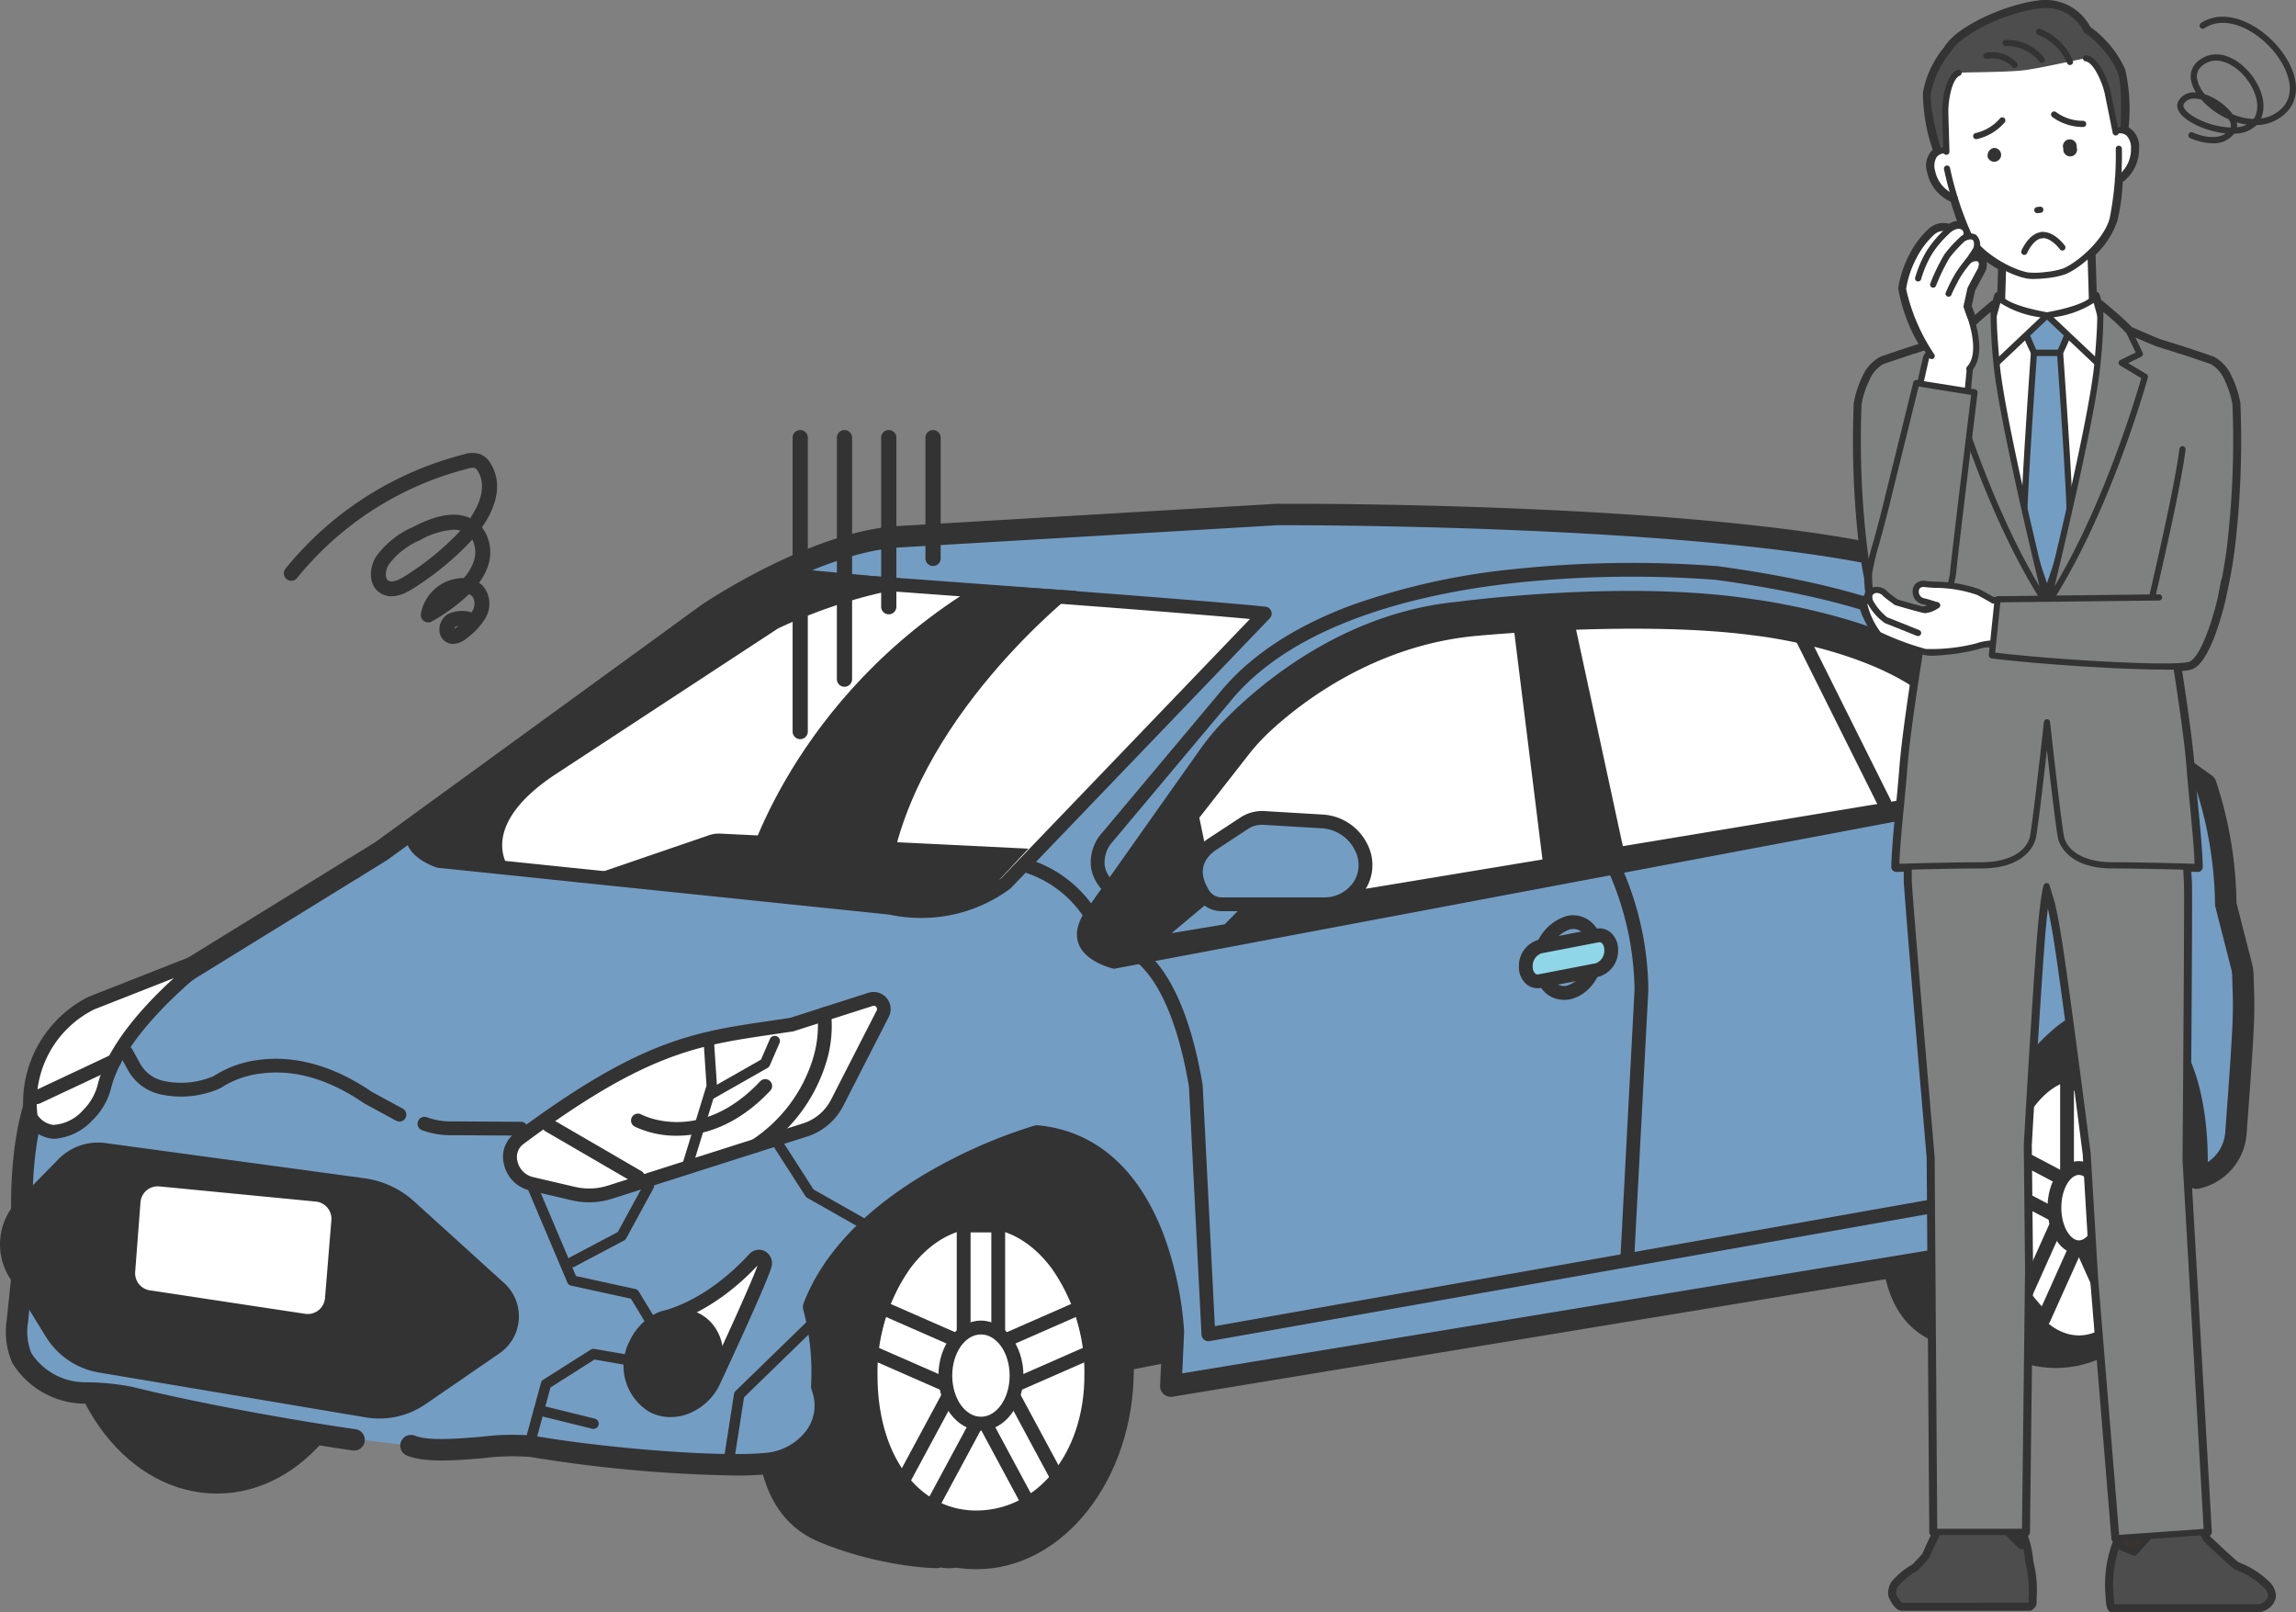 <svg id="グループ_167244" data-name="グループ 167244" xmlns="http://www.w3.org/2000/svg" xmlns:xlink="http://www.w3.org/1999/xlink" width="229.658" height="161.253" viewBox="0 0 229.658 161.253">
  <rect x="0" y="0" width="229.658" height="161.253" fill="#808080" stroke="none"/>
  <defs>
    <clipPath id="clip-path">
      <rect id="長方形_8128" data-name="長方形 8128" width="229.658" height="161.253" fill="none"/>
    </clipPath>
  </defs>
  <g id="グループ_167243" data-name="グループ 167243" clip-path="url(#clip-path)">
    <path id="パス_224591" data-name="パス 224591" d="M92.381,134.8c-.672.59-2.209,23.77-2.209,23.77l9.907,1.279,53.614-10.456,75.032-12.374,7.949-8.123-6.481-21.064Z" transform="translate(-14.604 -17.464)" fill="#333"/>
    <path id="パス_224592" data-name="パス 224592" d="M129.233,159.544c0,11.045-7.059,20-15.766,20s-15.766-8.955-15.766-20,7.059-20,15.766-20,15.766,8.955,15.766,20" transform="translate(-15.823 -22.6)" fill="#333"/>
    <path id="パス_224593" data-name="パス 224593" d="M38.607,150.511c0,11.045-7.059,20-15.766,20s-15.766-8.955-15.766-20,7.059-20,15.766-20,15.766,8.955,15.766,20" transform="translate(-1.146 -21.137)" fill="#333"/>
    <path id="パス_224594" data-name="パス 224594" d="M91.061,153.814c-.3,6.733-3.77,20.968,5.42,24.855,6.48,2.74,13.126,2.8,12.023,2.553a4.439,4.439,0,0,0,5.234-3.1l4.916-21.768c.561-2.485-1.562-4.84-4.4-4.881L95.305,151.2c-2.427-.035-4.147.445-4.244,2.615" transform="translate(-14.604 -24.487)" fill="#333"/>
    <path id="パス_224595" data-name="パス 224595" d="M127.282,160.867c0,9.426-6.137,15.791-13.12,15.791s-12.169-6.365-12.169-15.791,5.661-17.068,12.644-17.068,12.644,7.641,12.644,17.068" transform="translate(-16.518 -23.289)" fill="#fff"/>
    <path id="パス_224596" data-name="パス 224596" d="M113.718,178.514a13.168,13.168,0,0,1-10.515-5.242,20.579,20.579,0,0,1-3.955-12.849,22.644,22.644,0,0,1,4.156-13.438c2.833-3.824,6.664-5.93,10.789-5.93s7.956,2.106,10.79,5.93a22.649,22.649,0,0,1,4.155,13.438,19.622,19.622,0,0,1-4.505,12.939,14.364,14.364,0,0,1-10.915,5.152m.475-32.858c-2.631,0-5.149,1.445-7.092,4.068a18.032,18.032,0,0,0-3.252,10.7c0,7.943,4.058,13.49,9.869,13.49,6.168,0,10.819-5.8,10.819-13.49a18.032,18.032,0,0,0-3.252-10.7c-1.943-2.623-4.462-4.068-7.092-4.068" transform="translate(-16.073 -22.844)" fill="#333"/>
    <path id="パス_224597" data-name="パス 224597" d="M118.342,160.529h-3.457a.69.69,0,0,1-.691-.69V146.121a.691.691,0,0,1,.691-.691h3.457a.69.69,0,0,1,.69.691v13.719a.69.69,0,0,1-.69.69m-2.767-1.38h2.077V146.81h-2.077Z" transform="translate(-18.494 -23.553)" fill="#333"/>
    <path id="パス_224598" data-name="パス 224598" d="M113.356,165.216a.7.7,0,0,1-.277-.058l-9.665-4.239a.692.692,0,0,1-.395-.794l1.069-4.438a.689.689,0,0,1,.948-.47l9.667,4.239a.693.693,0,0,1,.394.794l-1.069,4.438a.69.69,0,0,1-.672.528m-8.86-5.329,8.382,3.676.741-3.074-8.382-3.677Z" transform="translate(-16.681 -25.128)" fill="#333"/>
    <path id="パス_224599" data-name="パス 224599" d="M110.276,178.174a.688.688,0,0,1-.484-.2l-2.8-2.742a.691.691,0,0,1-.125-.82l5.974-11.1a.69.69,0,0,1,1.09-.166l2.8,2.743a.689.689,0,0,1,.124.82l-5.974,11.1a.692.692,0,0,1-.5.355.71.71,0,0,1-.1.008m-1.943-3.563,1.771,1.736,5.293-9.833-1.771-1.737Z" transform="translate(-17.295 -26.391)" fill="#333"/>
    <path id="パス_224600" data-name="パス 224600" d="M121.924,178.174a.723.723,0,0,1-.1-.008.689.689,0,0,1-.5-.355l-5.974-11.1a.691.691,0,0,1,.125-.82l2.8-2.742a.69.69,0,0,1,1.091.165l5.974,11.1a.689.689,0,0,1-.124.82l-2.8,2.743a.69.69,0,0,1-.483.2m-5.12-11.66,5.293,9.834,1.771-1.737-5.293-9.833Z" transform="translate(-18.667 -26.39)" fill="#333"/>
    <path id="パス_224601" data-name="パス 224601" d="M118.465,165.217a.691.691,0,0,1-.671-.529l-1.069-4.438a.692.692,0,0,1,.394-.794l9.666-4.239a.69.69,0,0,1,.949.47l1.068,4.438a.689.689,0,0,1-.394.794l-9.666,4.239a.678.678,0,0,1-.277.059m-.262-4.728.74,3.075,8.382-3.677-.74-3.074Z" transform="translate(-18.901 -25.128)" fill="#333"/>
    <path id="パス_224602" data-name="パス 224602" d="M119.955,163.236c0,2.655-1.595,4.807-3.562,4.807s-3.561-2.152-3.561-4.807,1.594-4.807,3.561-4.807,3.562,2.152,3.562,4.807" transform="translate(-18.273 -25.658)" fill="#fff"/>
    <path id="パス_224603" data-name="パス 224603" d="M116.259,168.6c-2.344,0-4.251-2.466-4.251-5.5s1.907-5.5,4.251-5.5,4.251,2.466,4.251,5.5-1.907,5.5-4.251,5.5m0-9.615c-1.583,0-2.871,1.847-2.871,4.117s1.288,4.116,2.871,4.116,2.871-1.846,2.871-4.116-1.288-4.117-2.871-4.117" transform="translate(-18.14 -25.525)" fill="#333"/>
    <path id="パス_224604" data-name="パス 224604" d="M256.219,139.621c0,9.415-6.017,17.048-13.44,17.048s-13.44-7.633-13.44-17.048,6.017-17.048,13.44-17.048,13.44,7.633,13.44,17.048" transform="translate(-37.142 -19.851)" fill="#333"/>
    <path id="パス_224605" data-name="パス 224605" d="M225.234,134.4c-.257,5.74-3.213,17.874,4.62,21.187,5.524,2.336,11.189,2.384,10.249,2.177a3.785,3.785,0,0,0,4.463-2.642l4.19-18.556a3.609,3.609,0,0,0-3.751-4.161l-16.154-.235c-2.068-.029-3.534.38-3.617,2.229" transform="translate(-36.355 -21.406)" fill="#333"/>
    <path id="パス_224606" data-name="パス 224606" d="M255.149,141.4c0,7.776-3.9,14.08-8.7,14.08s-8.7-6.3-8.7-14.08,3.9-14.08,8.7-14.08,8.7,6.3,8.7,14.08" transform="translate(-38.504 -20.62)" fill="#fff"/>
    <path id="パス_224607" data-name="パス 224607" d="M246.2,156.531c-2.792,0-5.371-1.684-7.261-4.743a22.012,22.012,0,0,1,0-21.282c1.89-3.059,4.468-4.743,7.261-4.743s5.371,1.684,7.261,4.743a22.012,22.012,0,0,1,0,21.282c-1.89,3.058-4.468,4.743-7.261,4.743m0-28.16c-4.009,0-7.4,5.85-7.4,12.776s3.387,12.777,7.4,12.777,7.4-5.851,7.4-12.777-3.387-12.776-7.4-12.776" transform="translate(-38.252 -20.368)" fill="#333"/>
    <path id="パス_224608" data-name="パス 224608" d="M248.957,141.219h-2.378a.691.691,0,0,1-.691-.691V129.212a.691.691,0,0,1,.691-.691h2.378a.691.691,0,0,1,.691.691v11.317a.691.691,0,0,1-.691.691m-1.689-1.38h1V129.9h-1Z" transform="translate(-39.822 -20.814)" fill="#333"/>
    <path id="パス_224609" data-name="パス 224609" d="M245.526,145.086a.692.692,0,0,1-.321-.08l-6.651-3.5a.689.689,0,0,1-.355-.747l.735-3.661a.69.69,0,0,1,1-.474l6.651,3.5a.69.69,0,0,1,.355.747l-.735,3.661a.691.691,0,0,1-.677.555m-5.872-4.558,5.378,2.828.452-2.25-5.378-2.828Z" transform="translate(-38.575 -22.114)" fill="#333"/>
    <path id="パス_224610" data-name="パス 224610" d="M243.408,155.776a.689.689,0,0,1-.525-.243l-1.925-2.263a.69.69,0,0,1-.1-.73l4.111-9.156a.69.69,0,0,1,1.156-.165l1.924,2.263a.69.69,0,0,1,.1.73l-4.111,9.156a.688.688,0,0,1-.532.4.64.64,0,0,1-.1.008m-1.116-3.068.934,1.1,3.484-7.761-.934-1.1Z" transform="translate(-38.997 -23.155)" fill="#333"/>
    <path id="パス_224611" data-name="パス 224611" d="M251.421,155.776a.64.64,0,0,1-.1-.008.688.688,0,0,1-.532-.4l-4.111-9.156a.69.69,0,0,1,.1-.73l1.924-2.263a.69.69,0,0,1,1.156.164l4.111,9.156a.69.69,0,0,1-.1.73l-1.924,2.263a.692.692,0,0,1-.526.243m-3.3-9.731,3.485,7.761.934-1.1-3.485-7.761Z" transform="translate(-39.941 -23.155)" fill="#333"/>
    <path id="パス_224612" data-name="パス 224612" d="M249.041,145.086a.69.69,0,0,1-.676-.554l-.735-3.661a.69.69,0,0,1,.355-.747l6.651-3.5a.69.69,0,0,1,1,.475l.735,3.661a.69.69,0,0,1-.355.747l-6.651,3.5a.693.693,0,0,1-.322.08m.044-3.981.452,2.25,5.378-2.828-.452-2.25Z" transform="translate(-40.102 -22.114)" fill="#333"/>
    <path id="パス_224613" data-name="パス 224613" d="M250.108,143.355c0,2.191-1.1,3.966-2.45,3.966s-2.45-1.775-2.45-3.966,1.1-3.966,2.45-3.966,2.45,1.775,2.45,3.966" transform="translate(-39.712 -22.574)" fill="#fff"/>
    <path id="パス_224614" data-name="パス 224614" d="M247.524,147.877c-1.761,0-3.14-2.045-3.14-4.655s1.379-4.656,3.14-4.656,3.141,2.045,3.141,4.656-1.38,4.655-3.141,4.655m0-7.931c-.833,0-1.76,1.345-1.76,3.276s.927,3.275,1.76,3.275,1.761-1.345,1.761-3.275-.928-3.276-1.761-3.276" transform="translate(-39.579 -22.441)" fill="#333"/>
    <path id="パス_224615" data-name="パス 224615" d="M2.777,135.2S.1,114.921,11.6,111.63l26.84-16.551L71.128,71.3S81.777,64.122,90.2,63.627L128.088,61.4s47.8-.248,65.627,5.448A27.8,27.8,0,0,1,205.85,71.8l9.906,12.877,5.2,3.715a39.6,39.6,0,0,1,2,11.983l1.7,6.657c.389-1.914.311,2.906-.687,16.261a4.953,4.953,0,0,1-3.935,4.482s1.183-16.291-8.392-16.4c0,0-10.6.427-12.151,19.258-.235,2.865-3.189,4.938-6.369,5.471l-75.681,12.468.248-5.448s-.743-18.326-13.621-19.564c0,0-18.814,5.258-21.866,17.105a40.3,40.3,0,0,1,.32,7.907l.127.415a5.238,5.238,0,0,1-1.079,5.006l-.062.07a6.7,6.7,0,0,1-4.321,2.237c-7.964.85-26.85-2.181-35.776-1.783a230,230,0,0,1-28.1-4.828,24.089,24.089,0,0,0-4.421-.432,7.527,7.527,0,0,1-6.388-3.5,6.759,6.759,0,0,1-.438-3.692Z" transform="translate(-0.322 -9.943)" fill="#749dc3"/>
    <path id="パス_224616" data-name="パス 224616" d="M9.923,159.357A7.749,7.749,0,0,1,4.6,155.794L.935,149.837a6.3,6.3,0,0,1,1.15-7.982l3.77-3.849a5.558,5.558,0,0,1,4.713-1.6l25.871,3.516a9.255,9.255,0,0,1,4.973,2.305l9,8.164a4.493,4.493,0,0,1-.489,7.069l-7.38,5.072a8.143,8.143,0,0,1-5.954,1.308Z" transform="translate(0 -22.083)" fill="#333"/>
    <path id="パス_224617" data-name="パス 224617" d="M62.99,137.7l4.219.985a6.894,6.894,0,0,0,3.663-.145L90.4,132.313a5.431,5.431,0,0,0,3.185-2.7l4.566-8.924a1.018,1.018,0,0,0-1.217-1.433l-7.849,2.513a1.852,1.852,0,0,1-.29.048c-8.417,1.294-13.626,1.374-27.025,11.376-1.687,1.26-.83,4.024,1.221,4.5" transform="translate(-9.859 -19.306)" fill="#fff"/>
    <path id="パス_224618" data-name="パス 224618" d="M68.643,139.418a7.545,7.545,0,0,1-1.725-.2l-4.22-.985a3.476,3.476,0,0,1-2.579-2.685,2.944,2.944,0,0,1,1.1-3.043c12.486-9.321,17.906-10.116,25.407-11.217.626-.092,1.265-.186,1.925-.287.039-.007.077-.011.115-.015s.05-.005.075-.01l7.843-2.512a1.708,1.708,0,0,1,2.041,2.405l-4.566,8.924a6.157,6.157,0,0,1-3.59,3.043L70.947,139.06a7.6,7.6,0,0,1-2.3.358m28.474-19.656a.345.345,0,0,0-.107.018l-7.849,2.513a1.672,1.672,0,0,1-.331.065l-.065.008c-.663.1-1.306.2-1.933.289-7.3,1.071-12.577,1.845-24.783,10.957a1.6,1.6,0,0,0-.577,1.654,2.09,2.09,0,0,0,1.542,1.623l4.219.985a6.211,6.211,0,0,0,3.3-.13l19.527-6.223a4.768,4.768,0,0,0,2.78-2.357l4.567-8.924a.316.316,0,0,0-.042-.362.324.324,0,0,0-.243-.117" transform="translate(-9.725 -19.172)" fill="#333"/>
    <path id="パス_224619" data-name="パス 224619" d="M90.058,134.745a.69.69,0,0,1-.4-1.255,15.016,15.016,0,0,0,6.16-8.246,11.2,11.2,0,0,0,.421-4.24.69.69,0,0,1,1.364-.211,12.286,12.286,0,0,1-.435,4.752,16.421,16.421,0,0,1-6.717,9.075.685.685,0,0,1-.4.126" transform="translate(-14.473 -19.468)" fill="#333"/>
    <path id="パス_224620" data-name="パス 224620" d="M129.079,103.016l11.727-16.575a24.378,24.378,0,0,1,2.454-2.959c3.39-3.472,11.8-10.783,23.39-11.882,0,0,16.621-2.243,29.405-.266,0,0,11.9,1.464,18.944,6.172a4,4,0,0,1,1.757,3.884l-1.606,11.3L132.257,108.31s-5.41-1.125-3.178-5.294" transform="translate(-20.817 -11.421)" fill="#333"/>
    <path id="パス_224621" data-name="パス 224621" d="M136.463,100.987l10.415-13.323a20.265,20.265,0,0,1,2.181-2.378c3.01-2.791,10.479-8.668,20.774-9.551,0,0,16.506-1.589,27.861,0,0,0,8.78.958,15.033,4.717a3.275,3.275,0,0,1,1.584,3.319l-1.295,8.253-74.331,12.316s-4.2,0-2.223-3.351" transform="translate(-22.015 -12.151)" fill="#fff"/>
    <path id="パス_224622" data-name="パス 224622" d="M180.333,72.149,183.766,99.8l8.221-1.426-5.731-26.528Z" transform="translate(-29.205 -11.636)" fill="#333"/>
    <path id="パス_224623" data-name="パス 224623" d="M140,92.515l3.363,16.206-12.88,1.217s-3.128-.774.285-5.6Z" transform="translate(-20.919 -14.983)" fill="#333"/>
    <path id="パス_224624" data-name="パス 224624" d="M143.038,106.617,137,111.684l8.029-1.335,3.671-3.732Z" transform="translate(-22.187 -17.267)" fill="#749dc3"/>
    <path id="パス_224625" data-name="パス 224625" d="M136.863,112.241a.69.69,0,0,1-.443-1.219l6.041-5.067a.693.693,0,0,1,.443-.161h5.659a.69.69,0,0,1,.492,1.174l-3.672,3.732a.692.692,0,0,1-.378.2l-8.028,1.335a.754.754,0,0,1-.114.009m6.293-5.067-3.912,3.281,5.313-.883,2.359-2.4Z" transform="translate(-22.054 -17.134)" fill="#333"/>
    <path id="パス_224626" data-name="パス 224626" d="M145.329,106.239a2.17,2.17,0,0,1-1.84-.981c-.762-1.2-1.523-3.28.761-4.95l3.311-2.172a3.271,3.271,0,0,1,1.99-.53l5.748.343a4.656,4.656,0,0,1,3.972,2.6,3.861,3.861,0,0,1-.02,3.569,4.187,4.187,0,0,1-3.738,2.118Z" transform="translate(-23.115 -15.807)" fill="#749dc3"/>
    <path id="パス_224627" data-name="パス 224627" d="M155.38,106.8H145.2a2.84,2.84,0,0,1-2.423-1.3c-1.43-2.254-1.088-4.4.937-5.876l.029-.019,3.311-2.173a3.991,3.991,0,0,1,2.409-.642l5.748.343a5.324,5.324,0,0,1,4.556,3,4.551,4.551,0,0,1-.035,4.183,4.843,4.843,0,0,1-4.348,2.486m-10.869-6.054c-1.41,1.038-1.6,2.388-.572,4.013a1.486,1.486,0,0,0,1.257.661H155.38a3.517,3.517,0,0,0,3.128-1.75,3.182,3.182,0,0,0,0-2.957,3.947,3.947,0,0,0-3.387-2.206l-5.749-.343a2.6,2.6,0,0,0-1.57.418Z" transform="translate(-22.981 -15.673)" fill="#333"/>
    <path id="パス_224628" data-name="パス 224628" d="M193.835,142.913H193.8a.69.69,0,0,1-.653-.726l1.4-26.6a30.049,30.049,0,0,0-2.739-12.117.69.69,0,0,1,1.239-.608,30.872,30.872,0,0,1,2.879,12.768v.019l-1.4,26.61a.69.69,0,0,1-.689.654m1.4-27.3h0Z" transform="translate(-31.052 -16.596)" fill="#333"/>
    <path id="パス_224629" data-name="パス 224629" d="M140.616,149.436a.689.689,0,0,1-.689-.655l-1.255-24.805c-2.217-13.014-7.029-13.406-7.077-13.409a.659.659,0,0,1-.466-.2l-2.348-2.336a.7.7,0,0,1-.122-.166,11.162,11.162,0,0,0-6.224-5.249.69.69,0,0,1,.362-1.332,12.349,12.349,0,0,1,7.031,5.84l2.109,2.1c1.268.228,5.962,1.93,8.1,14.563a.624.624,0,0,1,.008.08l1.217,24.065,71.718-12.683a13.087,13.087,0,0,0,3.735-7.7.584.584,0,0,1,.017-.085l5.713-21.152c.085-.448,1.472-7.98-1.38-10.627a.69.69,0,0,1,.939-1.012c3.489,3.24,1.861,11.578,1.79,11.931,0,.014-.007.029-.01.044l-5.708,21.135a13.954,13.954,0,0,1-4.352,8.653.7.7,0,0,1-.313.142l-72.679,12.852a.635.635,0,0,1-.12.011" transform="translate(-19.746 -15.302)" fill="#333"/>
    <path id="パス_224630" data-name="パス 224630" d="M186.076,117.684a2.786,2.786,0,0,1-1.8-.651A3.863,3.863,0,0,1,183.009,114a4.74,4.74,0,0,1,3.4-4.719,2.812,2.812,0,0,1,2.367.6,3.865,3.865,0,0,1,1.271,3.035c-.009,2.279-1.5,4.353-3.4,4.719a3.01,3.01,0,0,1-.57.055m.9-7.081a1.624,1.624,0,0,0-.308.029A3.432,3.432,0,0,0,184.389,114a2.5,2.5,0,0,0,.772,1.968,1.434,1.434,0,0,0,1.224.3,3.432,3.432,0,0,0,2.284-3.369,2.5,2.5,0,0,0-.771-1.968,1.409,1.409,0,0,0-.917-.334m2.378,2.3h0Z" transform="translate(-29.639 -17.689)" fill="#333"/>
    <path id="パス_224631" data-name="パス 224631" d="M189.25,115.09,183.5,116.2c-.772.149-1.394-.5-1.39-1.457a2.018,2.018,0,0,1,1.4-2l5.746-1.108c.771-.149,1.394.5,1.39,1.457a2.018,2.018,0,0,1-1.4,2" transform="translate(-29.494 -18.076)" fill="#90d6e9"/>
    <path id="パス_224632" data-name="パス 224632" d="M183.152,116.776a1.722,1.722,0,0,1-1.108-.4,2.255,2.255,0,0,1-.754-1.769,2.7,2.7,0,0,1,1.964-2.671L189,110.825a1.729,1.729,0,0,1,1.457.369,2.252,2.252,0,0,1,.754,1.768,2.7,2.7,0,0,1-1.963,2.672l-5.746,1.109a1.848,1.848,0,0,1-.349.034m6.193-4.6a.447.447,0,0,0-.085.008l-5.745,1.109a1.347,1.347,0,0,0-.845,1.321.913.913,0,0,0,.255.7.36.36,0,0,0,.315.075l5.746-1.109a1.345,1.345,0,0,0,.844-1.321.907.907,0,0,0-.255-.7.345.345,0,0,0-.23-.085m-.229,2.784h0Z" transform="translate(-29.36 -17.943)" fill="#333"/>
    <path id="パス_224633" data-name="パス 224633" d="M232.791,108.4a2.632,2.632,0,0,1-1.7-.614,3.631,3.631,0,0,1-1.2-2.85,4.438,4.438,0,0,1,3.191-4.417,2.651,2.651,0,0,1,2.233.562,3.625,3.625,0,0,1,1.2,2.849l-.69,0,.69,0a4.44,4.44,0,0,1-3.19,4.418,2.818,2.818,0,0,1-.538.052m.836-6.554a1.472,1.472,0,0,0-.274.027,3.123,3.123,0,0,0-2.072,3.068,2.266,2.266,0,0,0,.7,1.781,1.278,1.278,0,0,0,1.091.271,3.124,3.124,0,0,0,2.072-3.068,2.266,2.266,0,0,0-.7-1.781,1.255,1.255,0,0,0-.816-.3" transform="translate(-37.233 -16.272)" fill="#333"/>
    <path id="パス_224634" data-name="パス 224634" d="M235.739,105.963l-5.317,1.026c-.715.138-1.291-.466-1.287-1.348a1.866,1.866,0,0,1,1.3-1.847l5.317-1.027c.714-.137,1.291.466,1.287,1.349a1.866,1.866,0,0,1-1.3,1.847" transform="translate(-37.109 -16.64)" fill="#90d6e9"/>
    <path id="パス_224635" data-name="パス 224635" d="M230.084,107.566a1.645,1.645,0,0,1-1.058-.385,2.138,2.138,0,0,1-.717-1.677,2.549,2.549,0,0,1,1.859-2.523l5.317-1.026a1.652,1.652,0,0,1,1.392.352,2.137,2.137,0,0,1,.717,1.677,2.549,2.549,0,0,1-1.859,2.523l-5.317,1.026a1.753,1.753,0,0,1-.334.033m5.734-4.261a.35.35,0,0,0-.07.007l-5.317,1.026a1.211,1.211,0,0,0-.739,1.172.79.79,0,0,0,.216.609.281.281,0,0,0,.25.059l5.317-1.027a1.212,1.212,0,0,0,.74-1.172.792.792,0,0,0-.217-.608.273.273,0,0,0-.179-.066m-.213,2.525h0Z" transform="translate(-36.975 -16.507)" fill="#333"/>
    <path id="パス_224636" data-name="パス 224636" d="M135.044,102.355a.7.7,0,0,1-.295-.066c-2.686-1.273-4.206-2.807-4.522-4.561a4.376,4.376,0,0,1,1.1-3.564l11.663-13.9c3.012-3.737,7.532-6.739,13.426-8.909a69.025,69.025,0,0,1,16.49-3.593,112.2,112.2,0,0,1,19.925-.261l.029,0c24,3.263,26.967,9.793,27.081,10.07a.446.446,0,0,1,.019.053l3.4,10.573a.691.691,0,0,1-1.315.422l-3.384-10.532c-.167-.313-3.578-6.171-25.973-9.216a110.987,110.987,0,0,0-19.661.264c-9.624,1.019-22.462,3.929-28.97,12L132.373,95.066c-.011.013-.023.026-.034.039a3.023,3.023,0,0,0-.75,2.393c.235,1.267,1.531,2.492,3.751,3.544a.69.69,0,0,1-.3,1.314" transform="translate(-21.081 -10.881)" fill="#333"/>
    <path id="パス_224637" data-name="パス 224637" d="M223.1,93a.692.692,0,0,1-.618-.382L213.787,75.2a.69.69,0,1,1,1.235-.617L223.714,92a.691.691,0,0,1-.617,1" transform="translate(-34.612 -12.018)" fill="#333"/>
    <path id="パス_224638" data-name="パス 224638" d="M60.175,135.158h0l-6.84-.04a8.182,8.182,0,0,1-3.023-.49.69.69,0,1,1,.428-1.312,6.889,6.889,0,0,0,2.6.422l6.84.04a.69.69,0,0,1,0,1.38" transform="translate(-8.07 -21.585)" fill="#333"/>
    <path id="パス_224639" data-name="パス 224639" d="M42.256,132.373a.684.684,0,0,1-.329-.084l-3.136-1.7a.566.566,0,0,1-.061-.037c-3.541-2.43-7.022-3.432-10.347-2.979a9.321,9.321,0,0,0-3.954,1.411.741.741,0,0,1-.124.073,9.615,9.615,0,0,1-5.824.622,4.9,4.9,0,0,1-3.375-2.447l-.8-1.446a.69.69,0,0,1,1.208-.667l.8,1.446a3.523,3.523,0,0,0,2.427,1.76,8.264,8.264,0,0,0,4.929-.494,10.7,10.7,0,0,1,4.438-1.612c2.539-.364,6.571-.106,11.371,3.175l3.1,1.684a.691.691,0,0,1-.33,1.3" transform="translate(-2.303 -20.205)" fill="#333"/>
    <path id="パス_224640" data-name="パス 224640" d="M78.787,72.555s6.754-3.873,11.705-3.4c0,0,37.327,2.673,44,3.4l-25.9,26.983a14.445,14.445,0,0,1-11.56,2.44L51.894,97.3s-3.8-1.222-2.235-3.563Z" transform="translate(-7.981 -11.194)" fill="#fff"/>
    <path id="パス_224641" data-name="パス 224641" d="M99.981,102.867a15.339,15.339,0,0,1-3.2-.339l-45.1-4.674a.738.738,0,0,1-.141-.029c-.246-.08-2.42-.819-2.968-2.392a2.417,2.417,0,0,1,.371-2.212.7.7,0,0,1,.168-.174L78.247,71.863a.613.613,0,0,1,.063-.04c.283-.163,6.994-3.973,12.106-3.487.731.052,37.441,2.684,44.017,3.4a.69.69,0,0,1,.423,1.164l-25.9,26.983a.61.61,0,0,1-.059.054,14.9,14.9,0,0,1-8.911,2.93M51.908,96.488l45.057,4.67a.746.746,0,0,1,.074.012,13.832,13.832,0,0,0,10.949-2.277l24.889-25.926c-9.27-.869-42.216-3.23-42.568-3.255l-.017,0C85.786,69.277,79.522,72.725,79.028,73L50.038,94.086a.989.989,0,0,0-.153.891c.26.751,1.517,1.332,2.024,1.511" transform="translate(-7.848 -11.06)" fill="#333"/>
    <path id="パス_224642" data-name="パス 224642" d="M58.985,97.963s-3.532-4.08,4.409-9.418L85.754,73.89s9.921-4.931,18.608-4.409L88.7,68A28.131,28.131,0,0,0,76.693,73.89L49.65,93.558s-2.371,3.644,4,4.024Z" transform="translate(-7.971 -11.013)" fill="#333"/>
    <path id="パス_224643" data-name="パス 224643" d="M68.481,104.277,82.017,99.64a3,3,0,0,1,1.118-.158l30.826,1.506-5.193,5.556s-4.252.805-12.023,0Z" transform="translate(-11.091 -16.111)" fill="#333"/>
    <path id="パス_224644" data-name="パス 224644" d="M88.931,98.378s4.546-17.271,23.361-28.611l9.774.63S105.5,83.269,103.326,99.465Z" transform="translate(-14.403 -11.299)" fill="#333"/>
    <path id="パス_224645" data-name="パス 224645" d="M33.141,154.327,17.6,151.979a1.731,1.731,0,0,1-1.467-1.843l.531-6.96a1.732,1.732,0,0,1,1.893-1.591L34.2,143.1a1.731,1.731,0,0,1,1.558,1.865l-.638,7.791a1.731,1.731,0,0,1-1.984,1.57" transform="translate(-2.612 -22.929)" fill="#fff"/>
    <path id="パス_224646" data-name="パス 224646" d="M79.921,134.446a9.668,9.668,0,0,1-4.237-.911.69.69,0,0,1,.648-1.219c.243.127,5.936,3,11.887-3.291a.69.69,0,1,1,1,.949c-3.481,3.681-6.957,4.464-9.26,4.473h-.04" transform="translate(-12.198 -20.861)" fill="#333"/>
    <path id="パス_224647" data-name="パス 224647" d="M74.287,140.034a.683.683,0,0,1-.346-.094l-8.9-5.174a.69.69,0,0,1,.695-1.193l8.9,5.174a.69.69,0,0,1-.348,1.287" transform="translate(-10.478 -21.617)" fill="#333"/>
    <path id="パス_224648" data-name="パス 224648" d="M77.953,156.352a3.1,3.1,0,0,1,.774-.307c1.013-.251,4.85-1.444,8.908-5.848a.617.617,0,0,1,1.064.573c-.21,1.108-4.94,11.261-5.1,11.6-1.162,2.483-3.915,3.64-6.092,2.53a4.689,4.689,0,0,1-1.731-6.167,5.255,5.255,0,0,1,2.176-2.386" transform="translate(-12.193 -24.289)" fill="#fff"/>
    <path id="パス_224649" data-name="パス 224649" d="M79.144,165.885a4.571,4.571,0,0,1-2.083-.5,5.369,5.369,0,0,1-2.043-7.073,5.987,5.987,0,0,1,2.465-2.7,3.806,3.806,0,0,1,.945-.375c1.022-.253,4.662-1.409,8.567-5.645a1.29,1.29,0,0,1,1.555-.31,1.35,1.35,0,0,1,.7,1.479c-.239,1.252-5.105,11.663-5.154,11.768a5.851,5.851,0,0,1-3.341,3.078,4.954,4.954,0,0,1-1.606.273m-.986-9.064h0a4.6,4.6,0,0,0-1.887,2.074,3.983,3.983,0,0,0,1.418,5.263,3.325,3.325,0,0,0,2.613.148,4.463,4.463,0,0,0,2.539-2.357c1.579-3.376,4.5-9.776,4.982-11.216-4.1,4.356-7.963,5.577-9.063,5.85a2.411,2.411,0,0,0-.6.239" transform="translate(-12.059 -24.155)" fill="#333"/>
    <path id="パス_224650" data-name="パス 224650" d="M83.944,163.322c-1.229,2.626-4.107,3.873-6.43,2.786s-3.21-4.1-1.981-6.722,4.107-3.873,6.43-2.787,3.209,4.1,1.98,6.722" transform="translate(-12.143 -25.298)" fill="#333"/>
    <path id="パス_224651" data-name="パス 224651" d="M80.119,157.305a139.64,139.64,0,0,1-20.48-1.857,23.639,23.639,0,0,0-4.686.121c-2.884.235-5.865.479-7.666-.27a1.074,1.074,0,0,1,.824-1.983c1.32.549,4.161.317,6.667.112a23.905,23.905,0,0,1,5.233-.095c6.686,1.179,18.583,2.2,23.33,1.692a5.65,5.65,0,0,0,3.651-1.882l.062-.07a4.189,4.189,0,0,0,.857-3.979l-.127-.414a1.075,1.075,0,0,1-.046-.375,24.071,24.071,0,0,0-.764-7.532,1.077,1.077,0,0,1,.023-.7c1.974-5.177,6.6-9.892,13.389-13.637a50.833,50.833,0,0,1,9.677-4.119,1.067,1.067,0,0,1,.4-.035c5.7.548,10.036,4.329,12.541,10.934a34.125,34.125,0,0,1,2.05,9.655.841.841,0,0,1,0,.092l-.188,4.125,74.373-12.252c2.57-.431,5.278-2.115,5.474-4.5.667-8.1,3.03-13.958,7.024-17.414a10.9,10.9,0,0,1,6.153-2.828c.018,0,.037,0,.055,0a7.668,7.668,0,0,1,5.771,2.538c3.337,3.63,3.742,10.228,3.733,13.33a3.9,3.9,0,0,0,1.741-2.955c.841-11.258.816-12.013.732-14.515-.012-.35-.025-.735-.037-1.184a2.982,2.982,0,0,0-.093-.665l-1.585-6.208a1.049,1.049,0,0,1-.034-.266,39.121,39.121,0,0,0-1.829-11.312l-4.919-3.512a1.086,1.086,0,0,1-.227-.22l-9.8-12.743a27.011,27.011,0,0,0-11.481-4.672,1.153,1.153,0,0,1-.232-.047c-17.291-5.524-63.872-5.4-65.266-5.4L96.55,64.492c-7.9.464-18.073,7.19-18.517,7.485L45.36,95.74a.743.743,0,0,1-.068.046l-2.824,1.741A1.074,1.074,0,0,1,41.34,95.7l2.79-1.721L76.786,70.229l.031-.022c.445-.3,10.992-7.352,19.606-7.859l37.891-2.228.058,0c1.955-.009,47.986-.182,65.852,5.466A29.094,29.094,0,0,1,212.75,70.71a1.093,1.093,0,0,1,.241.229L222.8,83.689l5.071,3.622a1.076,1.076,0,0,1,.386.51,40.345,40.345,0,0,1,2.061,12.211l1.552,6.079a5.138,5.138,0,0,1,.158,1.137c.012.444.025.824.036,1.17.087,2.591.114,3.372-.737,14.747a6.045,6.045,0,0,1-4.789,5.453,1.074,1.074,0,0,1-1.287-1.129c.007-.093.623-9.339-3.122-13.408a5.515,5.515,0,0,0-4.174-1.841,9.135,9.135,0,0,0-4.938,2.412c-3.432,3.052-5.565,8.536-6.168,15.86-.3,3.64-3.975,5.891-7.263,6.441L123.9,149.423a1.073,1.073,0,0,1-1.247-1.108l.246-5.4a32.636,32.636,0,0,0-1.928-8.986c-2.2-5.76-5.734-8.952-10.516-9.49-1.88.577-17.038,5.529-21.327,16.074a26.673,26.673,0,0,1,.761,7.714l.072.233a6.351,6.351,0,0,1-1.3,6.031l-.063.07a7.79,7.79,0,0,1-5.032,2.6,34.049,34.049,0,0,1-3.449.144" transform="translate(-6.613 -9.736)" fill="#333"/>
    <path id="パス_224652" data-name="パス 224652" d="M35.533,161.654a1.047,1.047,0,0,1-.153-.011c-6.068-.87-15.7-2.576-22.511-4.27a23.256,23.256,0,0,0-4.184-.406,8.569,8.569,0,0,1-7.325-4.053,1.047,1.047,0,0,1-.069-.149,7.777,7.777,0,0,1-.5-4.178l.7-6.739A45,45,0,0,1,1.6,131.138c1.058-7.551,4.288-12.339,9.346-13.859l23.894-14.735a1.073,1.073,0,0,1,1.126,1.828l-24.016,14.81a1.05,1.05,0,0,1-.268.118c-10.488,3-8.078,22.2-8.052,22.4a1.1,1.1,0,0,1,0,.251l-.711,6.861a5.659,5.659,0,0,0,.344,3.117,6.423,6.423,0,0,0,5.415,2.895,24.931,24.931,0,0,1,4.642.456l.038.008c6.744,1.678,16.3,3.371,22.319,4.234a1.073,1.073,0,0,1-.151,2.136" transform="translate(-0.115 -16.582)" fill="#333"/>
    <path id="パス_224653" data-name="パス 224653" d="M3.685,130.27a11.139,11.139,0,0,1,6.033-11.476l12.006-4.718s-9.012,6.616-10.653,12.89A6.2,6.2,0,0,1,9.373,130c-1.542,1.431-3.837,2.789-5.688.269" transform="translate(-0.579 -18.475)" fill="#fff"/>
    <path id="パス_224654" data-name="パス 224654" d="M5.943,132.234c-.1,0-.2,0-.305-.014A3.713,3.713,0,0,1,3,130.546a.694.694,0,0,1-.122-.279,11.531,11.531,0,0,1,.231-4.5,11.908,11.908,0,0,1,6.149-7.71.675.675,0,0,1,.079-.037L21.339,113.3A.69.69,0,0,1,22,114.5c-.088.065-8.835,6.545-10.4,12.509a6.846,6.846,0,0,1-1.9,3.367,5.791,5.791,0,0,1-3.766,1.859m-1.737-2.377a2.282,2.282,0,0,0,1.563.988,4.293,4.293,0,0,0,3-1.483,5.5,5.5,0,0,0,1.5-2.7c1.032-3.947,4.761-7.94,7.578-10.5l-7.968,3.132a10.383,10.383,0,0,0-5.674,10.569" transform="translate(-0.446 -18.342)" fill="#333"/>
    <path id="パス_224655" data-name="パス 224655" d="M4.3,130.789A.69.69,0,0,1,4,129.474l7.729-3.63a.69.69,0,1,1,.587,1.25l-7.729,3.63a.694.694,0,0,1-.293.065" transform="translate(-0.584 -20.37)" fill="#333"/>
    <path id="パス_224656" data-name="パス 224656" d="M50.825,73.16a1.407,1.407,0,0,1-.515-.1,1.371,1.371,0,0,1-.867-1.2,1.806,1.806,0,0,1,.83-1.681A3.3,3.3,0,0,1,52.658,70a2.1,2.1,0,0,0,.107-.189,1.325,1.325,0,0,0-.044-1.421.924.924,0,0,0-.321-.214c-.207.2-.407.38-.592.54a18.824,18.824,0,0,1-3.123,2.189.743.743,0,0,1-1.1-.763,4.345,4.345,0,0,1,4-3.568c.1,0,.19,0,.283,0a4.946,4.946,0,0,0,.984-1.612,2.833,2.833,0,0,0-.124-2.246c-.141.159-.267.294-.371.4a29.46,29.46,0,0,1-5.627,4.544c-.479.3-1.936,1.2-3.19.416-1.2-.757-1.174-2.441-.449-3.632a8.911,8.911,0,0,1,3.7-2.98c2.393-1.262,4.313-1.558,5.728-.885,1.047-1.539,1.614-3.3.781-4.679a.812.812,0,0,0-.3-.335,1.494,1.494,0,0,0-.742.066A32.19,32.19,0,0,0,35.2,66.563a.743.743,0,0,1-1.157-.934A33.692,33.692,0,0,1,51.9,54.194a2.537,2.537,0,0,1,1.715.02,2.2,2.2,0,0,1,.964.923c1.36,2.252.26,4.711-.883,6.36a4.168,4.168,0,0,1,.567,3.956,6.111,6.111,0,0,1-.854,1.586,2.369,2.369,0,0,1,.4.341,2.769,2.769,0,0,1,.283,3.1,6.6,6.6,0,0,1-1.8,2.009,2.408,2.408,0,0,1-1.467.668m.506-1.8a.77.77,0,0,0-.295.1.314.314,0,0,0-.106.185,2.031,2.031,0,0,0,.4-.281m-.484-9.63a7.862,7.862,0,0,0-3.359,1.053,7.6,7.6,0,0,0-3.123,2.439c-.329.541-.414,1.359-.029,1.6s1.092-.095,1.615-.421a27.932,27.932,0,0,0,5.343-4.314q.128-.133.256-.273a2.743,2.743,0,0,0-.7-.085" transform="translate(-5.487 -8.754)" fill="#333"/>
    <path id="パス_224657" data-name="パス 224657" d="M75.633,156.07a.522.522,0,0,1-.446-.251l-1.91-3.153-5.988-1.309a.523.523,0,0,1-.369-.306l-4.1-9.679a.521.521,0,1,1,.959-.406l4,9.431,5.943,1.3a.518.518,0,0,1,.334.239l2.026,3.344a.521.521,0,0,1-.176.715.515.515,0,0,1-.269.075" transform="translate(-10.167 -22.778)" fill="#333"/>
    <path id="パス_224658" data-name="パス 224658" d="M68.193,149.557a.52.52,0,0,1-.244-.981l4.807-2.545,2.656-4.876a.52.52,0,1,1,.913.5l-2.73,5.014a.517.517,0,0,1-.214.21L68.436,149.5a.519.519,0,0,1-.243.06" transform="translate(-10.96 -22.816)" fill="#333"/>
    <path id="パス_224659" data-name="パス 224659" d="M101.649,145.136a.518.518,0,0,1-.256-.068l-5.679-3.216a.522.522,0,0,1-.181-.172l-3.049-4.743a.521.521,0,0,1,.877-.563l2.978,4.635,5.567,3.153a.521.521,0,0,1-.257.974" transform="translate(-14.965 -22.047)" fill="#333"/>
    <path id="パス_224660" data-name="パス 224660" d="M63.4,170.162a.511.511,0,0,1-.137-.018.52.52,0,0,1-.366-.639l1.4-5.148a.522.522,0,0,1,.224-.3l4.748-3.006a.516.516,0,0,1,.368-.073l4.991.867a.521.521,0,1,1-.179,1.026l-4.794-.833-4.406,2.79L63.9,169.778a.521.521,0,0,1-.5.384" transform="translate(-10.183 -26.069)" fill="#333"/>
    <path id="パス_224661" data-name="パス 224661" d="M69.678,170.062a.535.535,0,0,1-.125-.015L64.095,168.7a.521.521,0,0,1,.25-1.011l5.458,1.346a.52.52,0,0,1-.124,1.026" transform="translate(-10.316 -27.155)" fill="#333"/>
    <path id="パス_224662" data-name="パス 224662" d="M82.017,136.917a.522.522,0,0,1-.5-.674l2.352-7.648-.293-4.425a.52.52,0,1,1,1.038-.07l.3,4.521a.527.527,0,0,1-.022.188l-2.379,7.739a.521.521,0,0,1-.5.368" transform="translate(-13.199 -20.02)" fill="#333"/>
    <path id="パス_224663" data-name="パス 224663" d="M84.857,129.915a.521.521,0,0,1-.258-.973L89.772,126l.9-2.069a.52.52,0,1,1,.955.415l-.967,2.228a.515.515,0,0,1-.22.245l-5.323,3.03a.521.521,0,0,1-.257.068" transform="translate(-13.659 -20.02)" fill="#333"/>
    <path id="パス_224664" data-name="パス 224664" d="M86.783,172.592a.54.54,0,0,1-.081-.007.519.519,0,0,1-.433-.594l1.12-7.181a.519.519,0,0,1,.152-.292l7.783-7.566a.52.52,0,0,1,.726.746l-7.658,7.445L87.3,172.152a.521.521,0,0,1-.514.44" transform="translate(-13.97 -25.395)" fill="#333"/>
    <path id="パス_224665" data-name="パス 224665" d="M95.362,82.238a.761.761,0,0,1-.761-.761V52.083a.761.761,0,1,1,1.522,0V81.477a.761.761,0,0,1-.761.761" transform="translate(-15.321 -8.312)" fill="#333"/>
    <path id="パス_224666" data-name="パス 224666" d="M100.647,77a.76.76,0,0,1-.761-.761V52.083a.761.761,0,1,1,1.522,0V76.235a.761.761,0,0,1-.761.761" transform="translate(-16.177 -8.312)" fill="#333"/>
    <path id="パス_224667" data-name="パス 224667" d="M105.932,69.753a.761.761,0,0,1-.761-.761V52.083a.761.761,0,1,1,1.522,0V68.992a.761.761,0,0,1-.761.761" transform="translate(-17.033 -8.312)" fill="#333"/>
    <path id="パス_224668" data-name="パス 224668" d="M111.217,64.92a.76.76,0,0,1-.761-.761V52.084a.761.761,0,0,1,1.522,0V64.159a.761.761,0,0,1-.761.761" transform="translate(-17.889 -8.312)" fill="#333"/>
    <path id="パス_224669" data-name="パス 224669" d="M222.264,53.973c.191,1.743.37,2.8.593,3.935a10.933,10.933,0,0,0,.127,1.493.648.648,0,0,0-.112.449,1.082,1.082,0,0,0-.478.616c-.184.691,1.411,3.1,1.411,3.1a33.759,33.759,0,0,0,4.162,1.614c-.4,2.475-1.326,8.4-1.574,11.6-.287,3.691-.748,7.278-.819,10.024,0,0,.484-.015,1.245-.035,0,.454,0,.9,0,1.331,0,1.161,2.292,27.771,2.292,27.771l.259,37.435h.4c-.349.634-.793,1.589-1.126,2.4-.126.2-.8.889-1.134,1.245a7.162,7.162,0,0,0-2.036,1.668,1.673,1.673,0,0,0-.221.836l.028.194c.018.12.532,1.053.838,1.053h12.8l0-.049a.287.287,0,0,0,.2-.249v-.407a11.792,11.792,0,0,0-.331-3.723,9.118,9.118,0,0,0-.55-2.521l0,.017-.061-.461h.282l.312-26.211-.128-12.5s.676-11.892,1.223-19.433c.4-5.558.753-6.43.753-6.43l.043.155.282.955s.41.846,1.2,6.362c1.071,7.485,2.576,19.3,2.576,19.3l.744,12.483,2.128,25.971.3-.022-.019.145a11.214,11.214,0,0,0-.868,5.6s.053,1.181.21,1.181H261.7a1.261,1.261,0,0,0,.63-.168s.65-.332.719-.792l.023-.279a1.725,1.725,0,0,0-.422-.877,8.4,8.4,0,0,0-3.071-1.958c-.5-.356-2.988-2.717-2.988-2.717s-.2-.38-.4-.724l.471-.034-2.131-37.193s.22-26.706.139-27.863c-.034-.475-.06-.974-.08-1.477l1.164.033c-.072-2.745-.532-6.333-.819-10.024-.205-2.648-.877-7.166-1.328-10.047a5.629,5.629,0,0,0,1.42-.168c1.335-.52,2.535-4.525,3.02-6.583a53.268,53.268,0,0,0,1.017-6.009,91.146,91.146,0,0,0,.454-13.483A9.462,9.462,0,0,0,258.7,38a3.649,3.649,0,0,0-1.555-1.777c-.564-.194-2.9-.98-2.906-.98l-2.455-.771q-.261-.1-.543-.217l-.191-.08c-.128-.053-.255-.1-.387-.161l-.249-.106-.355-.152-.305-.133-.315-.137-.328-.146-.286-.127a36.953,36.953,0,0,0-2.9-2.616,4.735,4.735,0,0,1,.063,1.05l-.527-1.9a.925.925,0,0,1-.31.382l-.142-4.757a7.972,7.972,0,0,0,2.211-3.353,21.71,21.71,0,0,0,.539-4.188l0,.189a3.585,3.585,0,0,0,1.606-3.059c-.034-1.234-.544-1.671-1.062-1.8.107-2.136.136-4.813-.291-5.945a10.181,10.181,0,0,0-3.411-4.1,4.567,4.567,0,0,0-4.675-2.5c-3.382.386-8.083,2.6-9.168,4.509a9.458,9.458,0,0,0-2.019,4.288c-.16,1.2.47,3.8,1.057,5.858-.477.236-.874.778-.63,1.988a3.586,3.586,0,0,0,2.254,2.618l-.045-.184a21.732,21.732,0,0,0,1.469,3.959c.013.024.029.048.043.072a1.391,1.391,0,0,0-.356.094.808.808,0,0,0-.155-.955c-.349-.327-.978-.243-1.548.22l-.028-.121a1.658,1.658,0,0,0-1.6.335,8.517,8.517,0,0,0-1.877,2.477,10.233,10.233,0,0,0-1.059,3.194,18,18,0,0,0,2.274,5.809l-1.459.458s-2.342.786-2.906.98A3.645,3.645,0,0,0,222.615,38a9.429,9.429,0,0,0-.805,2.489,91.145,91.145,0,0,0,.454,13.483m11.379-29.219a10.282,10.282,0,0,0,2.621,1.966l-.1,3.408a.928.928,0,0,1-.309-.382l-.527,1.9a4.8,4.8,0,0,1,.062-1.05s-1.3,1.076-2.176,1.884c-.073-.264-.149-.508-.222-.727l0-.007c-.169-.5-.318-.862-.362-.961l-.013-.031L233,29c.014-.06.819-1.558.975-1.836.186-.331.321-.953-.1-1.2a1.074,1.074,0,0,0-1.036.206c-.008.005-.017.014-.026.022.286-.427.577-.86.7-1.056a1.1,1.1,0,0,0,.135-.379" transform="translate(-35.906 -0.095)" fill="#333"/>
    <path id="パス_224670" data-name="パス 224670" d="M261.6,161.253H247.12c-.536,0-.655-.534-.7-1.654a12.085,12.085,0,0,1,.725-5.395.5.5,0,0,1-.14-.307l-2.128-25.97-.745-12.494c-.011-.085-1.513-11.864-2.571-19.261-.411-2.871-.717-4.457-.91-5.308-.112.944-.246,2.3-.386,4.233-.54,7.451-1.215,19.306-1.222,19.425l.129,12.472-.312,26.222a.5.5,0,0,1-.2.391,10.16,10.16,0,0,1,.531,2.525,12.055,12.055,0,0,1,.332,3.807v.365a.758.758,0,0,1-.344.617.471.471,0,0,1-.354.176h-12.8c-.728,0-1.3-1.319-1.327-1.478l-.028-.193a2.178,2.178,0,0,1,.316-1.205,7.723,7.723,0,0,1,2.129-1.768l.148-.157c.241-.251.726-.759.851-.926.251-.606.548-1.258.821-1.806a.5.5,0,0,1-.149-.351l-.26-37.436c-.091-1.048-2.292-26.605-2.292-27.775v-.822l-.737.021a.541.541,0,0,1-.364-.144.5.5,0,0,1-.146-.363c.045-1.735.245-3.806.456-6,.127-1.31.257-2.673.365-4.05.235-3.039,1.087-8.561,1.51-11.206a36.936,36.936,0,0,1-3.814-1.519.491.491,0,0,1-.2-.175c-.641-.97-1.686-2.716-1.476-3.5a1.492,1.492,0,0,1,.472-.741,1.057,1.057,0,0,1,.083-.291,10.931,10.931,0,0,1-.107-1.348c-.223-1.134-.4-2.2-.592-3.932a91.876,91.876,0,0,1-.451-13.613,9.87,9.87,0,0,1,.852-2.635,4.037,4.037,0,0,1,1.836-2.022c.565-.194,2.909-.981,2.909-.981l.884-.278a16.638,16.638,0,0,1-2.034-5.571,10.806,10.806,0,0,1,1.11-3.366,8.96,8.96,0,0,1,2-2.634,2.167,2.167,0,0,1,1.976-.455,2.058,2.058,0,0,1,.8-.283q-.316-.847-.635-1.922a4.1,4.1,0,0,1-2.343-2.9,2.216,2.216,0,0,1,.542-2.3,17.711,17.711,0,0,1-.975-5.714,9.7,9.7,0,0,1,2.119-4.525c1.2-2.113,6.191-4.319,9.5-4.7A5.074,5.074,0,0,1,244.9,2.7a10.47,10.47,0,0,1,3.485,4.251,17.709,17.709,0,0,1,.339,5.786,2.216,2.216,0,0,1,1.046,2.114,4.1,4.1,0,0,1-1.63,3.355,20.221,20.221,0,0,1-.53,3.844,8.419,8.419,0,0,1-2.188,3.426l.111,3.7a.506.506,0,0,1,.318.342l.142.516a.457.457,0,0,1,.161.087c.245.2,2.294,1.907,2.891,2.593l2.29.986c.189.078.369.149.54.215l2.424.761,0,.005c.23.065.876.277,2.92.978a4.032,4.032,0,0,1,1.835,2.022,9.866,9.866,0,0,1,.853,2.635,91.807,91.807,0,0,1-.452,13.613,45.716,45.716,0,0,1-.826,5.089l-.2.964c-.347,1.472-1.6,6.274-3.326,6.945a3.586,3.586,0,0,1-1.027.171c.483,3.1,1.059,7.095,1.249,9.546.107,1.384.239,2.752.365,4.067.21,2.186.409,4.251.455,5.982a.491.491,0,0,1-.146.363.412.412,0,0,1-.364.143L255,87.185c.016.318.034.63.055.933.082,1.165-.128,26.812-.137,27.9l2.13,37.162a.494.494,0,0,1-.194.422l.034.062c.941.892,2.374,2.224,2.811,2.568a9.039,9.039,0,0,1,3.2,2.059,2.126,2.126,0,0,1,.564,1.266l-.023.279a1.824,1.824,0,0,1-.988,1.192,1.728,1.728,0,0,1-.853.224m-14.135-.989H261.6a.762.762,0,0,0,.382-.1c.219-.114.461-.322.478-.437l.019-.246a1.826,1.826,0,0,0-.279-.489,7.882,7.882,0,0,0-2.848-1.828.523.523,0,0,1-.161-.075c-.512-.366-2.783-2.517-3.041-2.761a.5.5,0,0,1-.1-.133c0-.005-.189-.366-.386-.691a.494.494,0,0,1,.371-.749l-2.1-36.707c.075-9.262.2-26.957.14-27.858-.034-.479-.06-.982-.081-1.491a.493.493,0,0,1,.142-.368.531.531,0,0,1,.365-.147l.64.018c-.067-1.587-.245-3.44-.433-5.391-.127-1.322-.259-2.7-.366-4.085-.21-2.7-.919-7.429-1.324-10.009a.494.494,0,0,1,.468-.571,4.8,4.8,0,0,0,1.26-.136c.8-.309,1.941-2.932,2.719-6.235l.2-.951a45.178,45.178,0,0,0,.812-5,90.97,90.97,0,0,0,.457-13.351,8.9,8.9,0,0,0-.759-2.344A3.237,3.237,0,0,0,256.9,36.6c-.556-.191-2.845-.96-2.9-.977l-2.448-.769c-.209-.08-.393-.153-.582-.232l-2.435-1.05a.493.493,0,0,1-.189-.152,21.9,21.9,0,0,0-1.95-1.8.494.494,0,0,1-.967.07l-.321-1.16a.494.494,0,0,1-.534-.478l-.142-4.758a.5.5,0,0,1,.149-.369,7.392,7.392,0,0,0,2.078-3.127,20.681,20.681,0,0,0,.523-4.085.5.5,0,0,1,.494-.468.485.485,0,0,1,.083.008,3.122,3.122,0,0,0,1.026-2.368c-.033-1.175-.521-1.291-.681-1.327a.5.5,0,0,1-.38-.506,18.844,18.844,0,0,0-.259-5.746,9.728,9.728,0,0,0-3.251-3.884.5.5,0,0,1-.149-.189,4.058,4.058,0,0,0-4.168-2.207c-3.313.379-7.833,2.569-8.8,4.261a8.9,8.9,0,0,0-1.959,4.111,18.836,18.836,0,0,0,1.043,5.657.494.494,0,0,1-.256.577c-.147.074-.6.3-.365,1.449a3.118,3.118,0,0,0,1.534,2.076.476.476,0,0,1,.064-.022.5.5,0,0,1,.6.342,20.878,20.878,0,0,0,1.431,3.862.572.572,0,0,1,.022.5.505.505,0,0,1-.361.3.824.824,0,0,0-.225.06.494.494,0,0,1-.639-.653c.111-.259,0-.365-.039-.4-.136-.129-.511-.073-.9.243a.5.5,0,0,1-.473.085.489.489,0,0,1-.232-.168,1.216,1.216,0,0,0-.924.294,7.971,7.971,0,0,0-1.752,2.32,9.89,9.89,0,0,0-1.008,3.021,18.928,18.928,0,0,0,2.207,5.507.494.494,0,0,1-.277.724l-1.459.458s-2.331.783-2.895.975a3.247,3.247,0,0,0-1.274,1.532,9,9,0,0,0-.758,2.344,90.75,90.75,0,0,0,.458,13.351c.19,1.725.366,2.768.587,3.894a.426.426,0,0,1,.01.092,10.174,10.174,0,0,0,.121,1.424.492.492,0,0,1-.091.366.209.209,0,0,0-.018.118.5.5,0,0,1-.223.452.6.6,0,0,0-.269.329,8.2,8.2,0,0,0,1.268,2.587A32.038,32.038,0,0,0,228,64.61a.494.494,0,0,1,.358.556c-.39,2.416-1.323,8.378-1.57,11.557-.107,1.384-.239,2.753-.366,4.069-.188,1.957-.367,3.816-.433,5.408l.72-.02a.529.529,0,0,1,.358.14.5.5,0,0,1,.15.354V88c0,.9,1.5,18.533,2.29,27.728l.258,36.993a.494.494,0,0,1,.339.723c-.329.6-.762,1.521-1.1,2.347a8.8,8.8,0,0,1-1.029,1.183l-.2.213a.476.476,0,0,1-.132.1,6.8,6.8,0,0,0-1.87,1.528,1.35,1.35,0,0,0-.121.536l.023.125a3.3,3.3,0,0,0,.441.629h12.418V159.9a.447.447,0,0,1,.008-.088,11.3,11.3,0,0,0-.326-3.526,9.54,9.54,0,0,0-.493-2.357.484.484,0,0,1-.069-.191l-.061-.46a.493.493,0,0,1,.118-.391.5.5,0,0,1,.164-.122l.307-25.768-.129-12.494c.008-.153.685-12.014,1.224-19.475.4-5.476.748-6.481.788-6.578a.509.509,0,0,1,.486-.309A.493.493,0,0,1,241,88.5l.323,1.1c.016.018.437,1,1.215,6.43,1.058,7.4,2.561,19.19,2.576,19.309l.748,12.516,2.09,25.508a.492.492,0,0,1,.337.533l-.018.145a.518.518,0,0,1-.046.153,10.747,10.747,0,0,0-.82,5.341c.012.262.037.535.064.727M233.118,32.882a.542.542,0,0,1-.137-.018.5.5,0,0,1-.34-.345c-.07-.254-.143-.49-.215-.7l-.006-.021c-.16-.474-.3-.812-.344-.907a.382.382,0,0,1-.043-.334l.388-1.762c.044-.189,1.017-1.954,1.027-1.971.126-.224.141-.493.079-.529a.809.809,0,0,0-.493.173.512.512,0,0,1-.648-.027.483.483,0,0,1-.084-.623c.305-.456.575-.859.694-1.046a.659.659,0,0,0,.065-.2.494.494,0,0,1,.849-.246,9.786,9.786,0,0,0,2.492,1.866.494.494,0,0,1,.261.45l-.1,3.408a.5.5,0,0,1-.292.436.518.518,0,0,1-.243.042l-.321,1.16a.485.485,0,0,1-.543.358.494.494,0,0,1-.423-.427c-.41.35-.893.772-1.288,1.136a.5.5,0,0,1-.334.131m-.085-2.27c.066.161.192.476.329.885l0,.005c.768-.677,1.571-1.344,1.613-1.379a.479.479,0,0,1,.162-.089l.142-.515a.492.492,0,0,1,.318-.336l.068-2.272a11.853,11.853,0,0,1-1.139-.737,1.75,1.75,0,0,1-.218,1.133c-.16.285-.881,1.629-.948,1.779Z" transform="translate(-35.811 0)" fill="#333"/>
    <path id="パス_224671" data-name="パス 224671" d="M230.1,9.42a9.45,9.45,0,0,1,2.02-4.287h0C233.2,3.223,237.9,1.009,241.282.623a4.568,4.568,0,0,1,4.675,2.5,10.2,10.2,0,0,1,3.412,4.1c.762,2.023.072,8.972.072,8.972l-17.395,1.986s-2.238-6.615-1.952-8.758" transform="translate(-37.26 -0.095)" fill="#4d4d4d"/>
    <path id="パス_224672" data-name="パス 224672" d="M231.987,18.427a.309.309,0,0,1-.292-.21c-.092-.274-2.258-6.709-1.965-8.9a9.509,9.509,0,0,1,2.081-4.437c1.184-2.089,6.107-4.252,9.377-4.626a4.91,4.91,0,0,1,4.955,2.6A10.371,10.371,0,0,1,249.6,7.052c.778,2.067.118,8.825.09,9.111a.309.309,0,0,1-.272.277l-17.395,1.986a.254.254,0,0,1-.035,0M230.342,9.4c-.243,1.824,1.469,7.188,1.86,8.38l16.9-1.928c.112-1.25.571-6.863-.077-8.585A9.89,9.89,0,0,0,245.71,3.3a.319.319,0,0,1-.092-.118A4.215,4.215,0,0,0,241.258.871c-3.423.391-7.93,2.589-8.934,4.354A9.018,9.018,0,0,0,230.342,9.4" transform="translate(-37.201 -0.036)" fill="#333"/>
    <path id="パス_224673" data-name="パス 224673" d="M244.322,52.172h15.3v-5.55c.109-4.252-1.719-5.233-1.719-5.233l-2.455-.771c-1.381-.537-3.241-1.382-4.784-2.084h-6.346" transform="translate(-39.569 -6.241)" fill="#7f8080"/>
    <path id="パス_224674" data-name="パス 224674" d="M259.565,52.416h-15.3a.308.308,0,1,1,0-.617h14.994V46.558c.1-3.977-1.543-4.953-1.56-4.962l-2.4-.748c-1.421-.551-3.329-1.419-4.862-2.116a.315.315,0,0,1-.16-.412.3.3,0,0,1,.4-.157l.016.007c1.525.694,3.423,1.557,4.81,2.1l2.435.764c.135.066,2.048,1.143,1.934,5.536v5.541a.309.309,0,0,1-.308.308" transform="translate(-39.509 -6.176)" fill="#333"/>
    <path id="パス_224675" data-name="パス 224675" d="M250.611,38.578c-1.221-.556-2.235-1.018-2.642-1.161a13.373,13.373,0,0,0-3.646-.612v6.971Z" transform="translate(-39.569 -5.961)" fill="#fff"/>
    <path id="パス_224676" data-name="パス 224676" d="M244.322,35.844h4.551l-.332-11.081h-4.22" transform="translate(-39.569 -4.01)" fill="#fff"/>
    <path id="パス_224677" data-name="パス 224677" d="M249.652,36.862a.308.308,0,0,1-.308-.3l-.213-7.1a.31.31,0,0,1,.3-.318.315.315,0,0,1,.318.3l.213,7.1a.308.308,0,0,1-.3.318Z" transform="translate(-40.347 -4.72)" fill="#333"/>
    <path id="パス_224678" data-name="パス 224678" d="M251.432,39.02a.3.3,0,0,1-.128-.028c-.656-.3-1.252-.57-1.726-.78a.309.309,0,0,1,.251-.565c.475.21,1.074.483,1.732.784a.308.308,0,0,1-.128.589" transform="translate(-40.39 -6.093)" fill="#333"/>
    <path id="パス_224679" data-name="パス 224679" d="M241.364,52.172h-15.3v-5.55c-.109-4.252,1.719-5.233,1.719-5.233l2.455-.771c1.381-.537,3.241-1.382,4.784-2.084h6.346" transform="translate(-36.61 -6.241)" fill="#7f8080"/>
    <path id="パス_224680" data-name="パス 224680" d="M241.3,52.416H226a.309.309,0,0,1-.308-.308v-5.55c-.114-4.385,1.8-5.462,1.881-5.506l2.507-.793c1.372-.534,3.276-1.4,4.806-2.1a.308.308,0,1,1,.255.561c-1.537.7-3.449,1.57-4.856,2.117l-2.474.778c.015,0-1.6.99-1.5,4.93V51.8H241.3a.308.308,0,1,1,0,.617" transform="translate(-36.551 -6.176)" fill="#333"/>
    <path id="パス_224681" data-name="パス 224681" d="M236.818,38.578c1.221-.556,2.235-1.018,2.642-1.161a13.373,13.373,0,0,1,3.646-.612v6.971Z" transform="translate(-38.353 -5.961)" fill="#fff"/>
    <path id="パス_224682" data-name="パス 224682" d="M244.02,35.844h-5.028l.367-11.081h4.661" transform="translate(-38.705 -4.01)" fill="#fff"/>
    <path id="パス_224683" data-name="パス 224683" d="M238.832,36.862h-.009a.308.308,0,0,1-.3-.318l.213-7.1a.3.3,0,0,1,.318-.3.31.31,0,0,1,.3.318l-.213,7.1a.308.308,0,0,1-.308.3" transform="translate(-38.63 -4.72)" fill="#333"/>
    <path id="パス_224684" data-name="パス 224684" d="M236.758,39.02a.308.308,0,0,1-.128-.589c.659-.3,1.256-.573,1.732-.784a.309.309,0,0,1,.251.565c-.475.21-1.069.481-1.726.78a.3.3,0,0,1-.128.028" transform="translate(-38.294 -6.093)" fill="#333"/>
    <path id="パス_224685" data-name="パス 224685" d="M259.595,53.9v.7c0,1.436-1.107,8.178-1.107,8.178l-1.7,9.6V83.595H244.152V53.9" transform="translate(-39.541 -8.729)" fill="#7f8080"/>
    <path id="パス_224686" data-name="パス 224686" d="M256.742,83.844H244.176a.308.308,0,0,1,0-.617h12.257V72.317l1.7-9.655c.011-.064,1.1-6.73,1.1-8.124v-.7a.309.309,0,0,1,.618,0v.7c0,1.445-1.065,7.952-1.11,8.228l-1.7,9.606,0,11.164a.309.309,0,0,1-.308.308" transform="translate(-39.495 -8.669)" fill="#333"/>
    <path id="パス_224687" data-name="パス 224687" d="M226.065,53.9v.7c0,1.436,1.107,8.178,1.107,8.178l1.7,9.6V83.595h12.636V53.9" transform="translate(-36.612 -8.729)" fill="#7f8080"/>
    <path id="パス_224688" data-name="パス 224688" d="M241.379,83.844H228.813a.309.309,0,0,1-.308-.308V72.317l-1.7-9.547c-.045-.28-1.11-6.787-1.11-8.232v-.7a.308.308,0,1,1,.617,0v.7c0,1.395,1.092,8.06,1.1,8.127l1.7,9.6,0,10.963h12.257a.308.308,0,0,1,0,.617" transform="translate(-36.552 -8.669)" fill="#333"/>
    <path id="パス_224689" data-name="パス 224689" d="M231.454,145.034s-.1,4.821.2,7.94c.128,1.347.157,3.861.466,6.432a133.334,133.334,0,0,1,.7,14.135l.117,3.164,6.108.135.091-2.933s-.04-6.934.16-13.052c.179-5.48,1.021-8.836.9-11.034-.16-2.974-.38-7.975-.769-10.671-.1-.695-1.479-5.215-2.672-5.085-.739.08-1.451.241-2.5.306-1.47,1.321-2.8,10.664-2.8,10.664" transform="translate(-37.482 -21.711)" fill="#fff"/>
    <path id="パス_224690" data-name="パス 224690" d="M239.28,177.094l-6.705-.147-.127-3.454a134.242,134.242,0,0,0-.7-14.109c-.2-1.64-.281-3.259-.348-4.56-.039-.745-.072-1.391-.119-1.881-.3-3.1-.2-7.927-.2-7.975l0-.037c.137-.969,1.388-9.494,2.9-10.851l.079-.071.108-.007c.656-.041,1.167-.118,1.663-.192.283-.043.551-.084.825-.113,1.579-.194,2.955,4.966,3.01,5.348.339,2.336.549,6.4.7,9.358l.07,1.34a25.216,25.216,0,0,1-.3,4.029c-.225,1.847-.5,4.146-.6,7.031-.2,6.042-.16,12.971-.16,13.041Zm-6.109-.751,5.51.122.083-2.628c0-.059-.039-7,.159-13.052.1-2.914.376-5.228.6-7.087a24.8,24.8,0,0,0,.3-3.921l-.07-1.341c-.152-2.951-.361-6.993-.7-9.3-.153-1.056-1.553-4.929-2.332-4.823-.264.029-.525.069-.8.11-.456.069-.97.145-1.6.189-1.113,1.232-2.265,7.86-2.626,10.388-.007.329-.087,4.918.2,7.885.048.5.081,1.151.121,1.907.066,1.291.15,2.9.344,4.518a134.387,134.387,0,0,1,.7,14.174Z" transform="translate(-37.422 -21.652)" fill="#333"/>
    <path id="パス_224691" data-name="パス 224691" d="M241.924,89.334H229.187a37.173,37.173,0,0,0-.709,8.175l12.181,5.591h1.291" transform="translate(-37.003 -14.468)" fill="#7f8080"/>
    <path id="パス_224692" data-name="パス 224692" d="M241.89,103.349H240.6a.3.3,0,0,1-.128-.028L228.29,97.73a.311.311,0,0,1-.179-.281,37.216,37.216,0,0,1,.717-8.251.308.308,0,0,1,.3-.233h12.738a.308.308,0,0,1,0,.617h-12.49a39.871,39.871,0,0,0-.647,7.669l11.938,5.48h1.224a.308.308,0,1,1,0,.617" transform="translate(-36.943 -14.408)" fill="#333"/>
    <path id="パス_224693" data-name="パス 224693" d="M244.117,89.334h12.737a37.132,37.132,0,0,1,.71,8.175L245.383,103.1h-1.291" transform="translate(-39.531 -14.468)" fill="#7f8080"/>
    <path id="パス_224694" data-name="パス 224694" d="M245.323,103.349h-1.291a.308.308,0,0,1,0-.617h1.224l11.938-5.48a39.872,39.872,0,0,0-.647-7.669h-12.49a.308.308,0,0,1,0-.617h12.737a.309.309,0,0,1,.3.233,37.213,37.213,0,0,1,.717,8.251.311.311,0,0,1-.179.281l-12.181,5.591a.307.307,0,0,1-.128.028" transform="translate(-39.472 -14.408)" fill="#333"/>
    <path id="パス_224695" data-name="パス 224695" d="M240.367,106.629c-.37,5.77-.457,14.16-.918,17.148l-.492,5.073s-.031,2.312-.124,2.574c-1.08,3.065-6.6,1.469-7.344-1.06-.282-.964-.358-2.187-.838-4.238-.444-1.9-1.317-9.705-1.532-11.929-.226-2.345-.395-4.914-.487-7.726l.075-9.532c.235-2.7.732-5.037,1.731-5.52l1.237.016s8.683,5.4,8.737,14.033c0,.379-.024.765-.045,1.161" transform="translate(-37.028 -14.806)" fill="#fff"/>
    <path id="パス_224696" data-name="パス 224696" d="M236.038,133.354l-.136,0c-1.9-.051-4.267-1.253-4.768-2.961a14.894,14.894,0,0,1-.343-1.683c-.113-.678-.254-1.523-.5-2.571-.453-1.938-1.324-9.752-1.539-11.97-.236-2.443-.4-5.049-.488-7.745l.076-9.545c.3-3.432.919-5.32,1.9-5.8l.066-.032,1.4.018.073.045c.089.054,8.829,5.586,8.882,14.295,0,.323-.016.654-.034.99l-.011.192c-.148,2.29-.25,5-.349,7.614-.15,3.982-.292,7.744-.573,9.562l-.489,5.055a20.568,20.568,0,0,1-.14,2.647,2.955,2.955,0,0,1-3.028,1.886m-5.583-41.684c-.437.266-1.157,1.316-1.5,5.238l-.075,9.508c.089,2.671.252,5.264.486,7.693.206,2.133,1.085,10.009,1.524,11.889.251,1.067.394,1.923.509,2.611a14.436,14.436,0,0,0,.326,1.611c.379,1.291,2.338,2.466,4.192,2.517a2.449,2.449,0,0,0,2.564-1.472c.048-.174.091-1.4.106-2.476l.492-5.1c.277-1.8.419-5.545.569-9.509.1-2.621.2-5.33.349-7.628l.01-.188c.018-.323.036-.64.034-.953-.049-7.954-7.7-13.189-8.52-13.726Z" transform="translate(-36.968 -14.746)" fill="#333"/>
    <path id="パス_224697" data-name="パス 224697" d="M232.424,178.278l-1.131,3.545-1.8,3.578-2.385,1.708.354,2.367h12.328l.107-2.3-.545-2.807-.807-6.091" transform="translate(-36.781 -28.873)" fill="#393332"/>
    <path id="パス_224698" data-name="パス 224698" d="M239.733,189.726H227.4a.307.307,0,0,1-.305-.262l-.354-2.368a.309.309,0,0,1,.125-.3l2.324-1.664,1.763-3.508,1.112-3.5a.31.31,0,0,1,.59.189l-1.131,3.545-1.817,3.622a.309.309,0,0,1-.1.112l-2.232,1.6.287,1.918h11.767l.094-2.007-.54-2.734-.81-6.109a.309.309,0,1,1,.613-.081l.807,6.09.541,2.789-.1,2.374a.308.308,0,0,1-.308.294" transform="translate(-36.721 -28.813)" fill="#333"/>
    <path id="パス_224699" data-name="パス 224699" d="M238.926,183.143a9.135,9.135,0,0,1,.551,2.521,11.82,11.82,0,0,1,.331,3.723v.407s.005.3-.5.3H226.8c-.306,0-.82-.933-.837-1.053l-.029-.194a1.673,1.673,0,0,1,.221-.836,7.174,7.174,0,0,1,2.036-1.668c.336-.356,1.008-1.044,1.134-1.245a17.793,17.793,0,0,1,1.494-2.985l5.387-.031a1.872,1.872,0,0,1,.891.37c.727.774,1.642,1.68,1.642,1.68Z" transform="translate(-36.591 -29.488)" fill="#4d4d4d"/>
    <path id="パス_224700" data-name="パス 224700" d="M239.249,190.341H226.742c-.556,0-1.121-1.159-1.145-1.318l-.028-.193a1.974,1.974,0,0,1,.281-1.068,7.525,7.525,0,0,1,2.094-1.731l.169-.179c.281-.294.8-.841.892-.981a17.236,17.236,0,0,1,1.516-3.016.309.309,0,0,1,.239-.113l5.386-.031a2.129,2.129,0,0,1,1.117.465c.414.442.891.926,1.221,1.26l.077-.411a.31.31,0,0,1,.271-.251.3.3,0,0,1,.318.188,9.329,9.329,0,0,1,.574,2.615,11.844,11.844,0,0,1,.326,3.8l.005.352a.566.566,0,0,1-.166.386.864.864,0,0,1-.641.221m-8.329-7.982a20.325,20.325,0,0,0-1.366,2.795,9.65,9.65,0,0,1-.991,1.126l-.2.213a.308.308,0,0,1-.081.062,6.87,6.87,0,0,0-1.933,1.581,1.447,1.447,0,0,0-.158.649l.025.151a2.528,2.528,0,0,0,.572.794l12.466-.006c.158,0,.2-.038.2-.039l-.011-.359a11.526,11.526,0,0,0-.323-3.655,10.528,10.528,0,0,0-.215-1.384.308.308,0,0,1-.127.077.311.311,0,0,1-.31-.075s-.92-.911-1.65-1.689a1.533,1.533,0,0,0-.732-.278Z" transform="translate(-36.532 -29.429)" fill="#333"/>
    <path id="パス_224701" data-name="パス 224701" d="M231.652,135.814l.122.831c-.018.462.017,1.563.028,3.213.005.685.14,1.31.165,2.152,0,.071-.076.6-.074.67a1.947,1.947,0,0,0,2.02,1.7c1.429-.1,4.125-1.977,4.125-1.977l1.644-1.17-.266-2.268.021-2.481-1.327.225a6.4,6.4,0,0,0-3.713-1.74c-2.224-.037-2.744.846-2.744.846" transform="translate(-37.517 -21.858)" fill="#fff"/>
    <path id="パス_224702" data-name="パス 224702" d="M233.744,144.63a2.342,2.342,0,0,1-1.529-.613,1.974,1.974,0,0,1-.691-1.387c0-.041.018-.215.039-.386.016-.126.033-.249.034-.294-.012-.4-.05-.75-.086-1.085a10.016,10.016,0,0,1-.078-1.064c-.005-.69-.014-1.284-.022-1.775-.01-.691-.018-1.182-.006-1.452l-.119-.773a.3.3,0,0,1,.039-.2c.063-.106.7-1.031,3.015-1a6.481,6.481,0,0,1,3.806,1.718l1.177-.2a.309.309,0,0,1,.36.307l-.021,2.481.265,2.228a.308.308,0,0,1-.128.287l-1.644,1.171c-.116.08-2.786,1.928-4.282,2.033-.044,0-.088,0-.131,0m-1.826-8.785.1.695c-.008.323,0,.8.01,1.475.008.493.016,1.089.021,1.781,0,.333.038.658.075,1s.078.72.09,1.142c0,.039-.017.21-.038.381-.017.126-.034.251-.035.3a1.352,1.352,0,0,0,.488.938,1.706,1.706,0,0,0,1.2.453c1.1-.079,3.24-1.414,3.972-1.922l1.492-1.062-.245-2.086.015-2.15-.963.163a.307.307,0,0,1-.267-.083,6.12,6.12,0,0,0-3.5-1.653,3.249,3.249,0,0,0-2.414.629" transform="translate(-37.457 -21.799)" fill="#333"/>
    <path id="パス_224703" data-name="パス 224703" d="M258.864,145.225s.4,4.805.3,7.936c-.044,1.353.086,3.863-.06,6.449a133.084,133.084,0,0,0,.191,14.15l.083,3.165-5.737.518-.276-2.921s-.747-6.922-1.332-13.016c-.524-5.457-1.575-8.754-1.6-10.955-.027-2.978-.123-7.982.1-10.7.057-.7,1.147-5.3,2.346-5.244.743.034,1.463.149,2.517.148,1.55,1.225,3.464,10.466,3.464,10.466" transform="translate(-40.553 -21.8)" fill="#fff"/>
    <path id="パス_224704" data-name="パス 224704" d="M253.306,177.72,253,174.491c-.007-.064-.753-6.99-1.332-13.015-.276-2.875-.7-5.152-1.039-6.981a25.3,25.3,0,0,1-.556-4l-.015-1.345c-.034-2.966-.078-7.029.111-9.38.03-.382,1.056-5.528,2.635-5.528h.033c.276.012.548.036.836.06a15.085,15.085,0,0,0,1.666.086h.108l.085.068c1.592,1.259,3.377,9.689,3.575,10.646l.005.037c0,.048.4,4.859.3,7.972-.016.492-.008,1.138,0,1.886.014,1.3.034,2.922-.06,4.57a133.785,133.785,0,0,0,.191,14.112l.091,3.469Zm-.507-42.861c-.775,0-1.93,3.93-2.013,4.96-.188,2.324-.142,6.37-.109,9.323l.013,1.347a24.914,24.914,0,0,0,.547,3.894c.342,1.841.768,4.133,1.048,7.035.577,6.021,1.323,12.944,1.331,13.013l.247,2.619,5.142-.465-.075-2.875a134.526,134.526,0,0,1-.191-14.176c.092-1.628.075-3.237.06-4.529-.009-.758-.016-1.413,0-1.912.1-2.981-.273-7.554-.3-7.883-.52-2.5-2.087-9.043-3.274-10.2-.629,0-1.146-.049-1.6-.089-.278-.023-.542-.046-.81-.059Z" transform="translate(-40.493 -21.741)" fill="#333"/>
    <path id="パス_224705" data-name="パス 224705" d="M246.951,107.414c.732,5.736,1.347,14.1,2,17.056l.81,5.032s.177,2.305.286,2.561c1.271,2.99,6.681,1.05,7.262-1.52.221-.98.22-2.206.569-4.282.324-1.923.7-9.769.779-12,.078-2.355.085-4.929,0-7.741l-.676-9.508c-.4-2.677-1.047-4.981-2.074-5.4l-1.234.094s-8.326,5.932-7.836,14.555c.022.378.072.763.118,1.156" transform="translate(-39.972 -14.836)" fill="#fff"/>
    <path id="パス_224706" data-name="パス 224706" d="M252.54,133.825a2.878,2.878,0,0,1-2.842-1.7,21.237,21.237,0,0,1-.309-2.658l-.807-5.007c-.391-1.78-.77-5.526-1.171-9.492-.263-2.605-.536-5.3-.825-7.574v0l-.024-.2c-.039-.33-.078-.655-.1-.975-.494-8.694,7.88-14.765,7.965-14.824l.07-.05,1.392-.106.068.028c1.012.413,1.752,2.258,2.262,5.64l.679,9.532c.082,2.724.082,5.335,0,7.775-.074,2.223-.45,10.072-.783,12.042-.178,1.059-.266,1.911-.336,2.594a14.877,14.877,0,0,1-.236,1.7c-.392,1.736-2.681,3.084-4.571,3.255-.148.013-.294.02-.436.02M247.2,107.315c.292,2.285.565,4.981.828,7.59.4,3.948.777,7.677,1.164,9.438l.813,5.05c.085,1.1.206,2.318.266,2.5a2.453,2.453,0,0,0,2.651,1.3c1.847-.167,3.728-1.464,4.024-2.776a14.48,14.48,0,0,0,.224-1.631c.071-.692.16-1.554.343-2.634.321-1.912.7-9.821.774-11.961.08-2.424.08-5.022,0-7.722l-.675-9.5c-.584-3.869-1.37-4.871-1.823-5.108l-1.065.08c-.785.588-8.091,6.3-7.64,14.237.018.308.055.619.093.937Z" transform="translate(-39.912 -14.776)" fill="#333"/>
    <path id="パス_224707" data-name="パス 224707" d="M259.491,178.462l1.131,3.545,3.3,3.578,3.02,1.708-.85,2.368H252.123l-.107-2.3.545-2.807.808-6.091" transform="translate(-40.815 -28.902)" fill="#393332"/>
    <path id="パス_224708" data-name="パス 224708" d="M266.035,189.91H252.064a.308.308,0,0,1-.308-.294l-.107-2.3.55-2.88.8-6.072a.309.309,0,1,1,.613.081l-.808,6.091-.548,2.825.1,1.933h13.46l.688-1.919-2.793-1.581a.3.3,0,0,1-.074-.059l-3.3-3.578a.317.317,0,0,1-.068-.116l-1.131-3.544a.309.309,0,0,1,.589-.189l1.11,3.48,3.223,3.491,2.978,1.684a.308.308,0,0,1,.138.374l-.85,2.368a.311.311,0,0,1-.291.2" transform="translate(-40.755 -28.843)" fill="#333"/>
    <path id="パス_224709" data-name="パス 224709" d="M252.8,183.4a10.933,10.933,0,0,0-.913,5.686s.053,1.181.21,1.181h14.482a1.258,1.258,0,0,0,.629-.168s.65-.332.719-.792l.023-.279a1.718,1.718,0,0,0-.421-.877,8.4,8.4,0,0,0-3.072-1.958c-.5-.356-2.988-2.717-2.988-2.717a6.7,6.7,0,0,0-.773-1.226l-2.014-.021a15.1,15.1,0,0,0-2.464.395l-1.936,2.176-1.269-.522Z" transform="translate(-40.787 -29.513)" fill="#4d4d4d"/>
    <path id="パス_224710" data-name="パス 224710" d="M266.517,190.521H252.035c-.3,0-.462-.228-.518-1.476a11.12,11.12,0,0,1,.951-5.848.309.309,0,0,1,.572.075l.175.724.921.379,1.791-2.011a.306.306,0,0,1,.149-.092,15.244,15.244,0,0,1,2.519-.406l2.043.021a.3.3,0,0,1,.192.07,5.7,5.7,0,0,1,.828,1.276c.693.657,2.414,2.269,2.875,2.623a8.848,8.848,0,0,1,3.152,2.021A1.962,1.962,0,0,1,268.2,189l-.023.28a1.672,1.672,0,0,1-.887,1.041,1.554,1.554,0,0,1-.769.2m-14.26-.5h0Zm-.033-.119h14.293a.95.95,0,0,0,.474-.128c.18-.094.535-.344.569-.57l.02-.259a1.649,1.649,0,0,0-.333-.633,8.16,8.16,0,0,0-2.931-1.877.3.3,0,0,1-.1-.047c-.511-.365-2.92-2.648-3.022-2.745a.317.317,0,0,1-.062-.083,8.078,8.078,0,0,0-.63-1.059l-1.885-.02a15.745,15.745,0,0,0-2.292.362l-1.874,2.105a.31.31,0,0,1-.349.08l-1.269-.522a.313.313,0,0,1-.169-.171,11.755,11.755,0,0,0-.531,4.669,7,7,0,0,0,.091.9" transform="translate(-40.727 -29.454)" fill="#333"/>
    <path id="パス_224711" data-name="パス 224711" d="M258.108,136l-.069.836c.048.46.081,1.561.174,3.209.039.683-.057,1.316-.029,2.158,0,.071.114.591.116.663a1.946,1.946,0,0,1-1.909,1.823c-1.432-.011-4.241-1.713-4.241-1.713l-1.714-1.064.123-2.279-.177-2.475,1.338.141a6.4,6.4,0,0,1,3.6-1.97c2.217-.177,2.792.672,2.792.672" transform="translate(-40.55 -21.913)" fill="#fff"/>
    <path id="パス_224712" data-name="パス 224712" d="M256.343,144.937h-.013c-1.5-.012-4.282-1.686-4.4-1.757l-1.717-1.066a.312.312,0,0,1-.146-.279l.122-2.28-.176-2.435a.308.308,0,0,1,.094-.244.3.3,0,0,1,.246-.085l1.187.124a6.487,6.487,0,0,1,3.691-1.955c2.331-.183,3,.706,3.072.807a.314.314,0,0,1,.052.2l-.069.836c.027.212.05.7.083,1.384.024.493.053,1.089.092,1.782a10.56,10.56,0,0,1-.012,1.068c-.015.336-.031.692-.018,1.1,0,.033.028.153.052.273.034.173.064.351.065.393a1.966,1.966,0,0,1-.6,1.426,2.307,2.307,0,0,1-1.6.712m-5.648-3.252,1.558.968c.025.015,2.751,1.657,4.082,1.668a1.8,1.8,0,0,0,1.17-.527,1.363,1.363,0,0,0,.427-.977c0-.039-.03-.167-.054-.293-.032-.166-.06-.33-.062-.37-.014-.424,0-.8.018-1.146a9.843,9.843,0,0,0,.011-1c-.039-.695-.067-1.292-.091-1.786-.033-.67-.055-1.146-.082-1.408l.058-.757a3.285,3.285,0,0,0-2.449-.477,6.14,6.14,0,0,0-3.392,1.87.294.294,0,0,1-.261.1l-.97-.1.15,2.107Z" transform="translate(-40.49 -21.853)" fill="#333"/>
    <path id="パス_224713" data-name="パス 224713" d="M254.341,84.63l1.16,9.861s-.075,4.192.145,7.342c.081,1.158-.138,27.863-.138,27.863l2.13,37.194-9.064.647-2.128-25.97-.744-12.483s-1.5-11.816-2.575-19.3c-.789-5.517-1.2-6.362-1.2-6.362l-.282-.956-.042-.154s-.35.872-.753,6.429c-.546,7.542-1.223,19.433-1.223,19.433l.129,12.5-.313,26.211h-9.087l-.259-37.436s-2.292-26.611-2.292-27.77c0-3.159-.018-7.348-.018-7.348l1.161-9.861" transform="translate(-36.891 -13.681)" fill="#7f8080"/>
    <path id="パス_224714" data-name="パス 224714" d="M248.514,167.787a.309.309,0,0,1-.308-.283l-2.128-25.97-.745-12.49c-.013-.1-1.515-11.878-2.573-19.275a39.786,39.786,0,0,0-1.157-6.229c-.132.912-.313,2.489-.508,5.166-.539,7.454-1.215,19.309-1.222,19.428L240,140.617l-.312,26.217a.309.309,0,0,1-.309.306H230.3a.309.309,0,0,1-.308-.307l-.26-37.436c-.092-1.063-2.292-26.612-2.292-27.773,0-3.158-.018-7.346-.018-7.346l1.162-9.9a.3.3,0,0,1,.343-.272.31.31,0,0,1,.271.344l-1.16,9.861s.018,4.168.018,7.312c0,1.134,2.269,27.479,2.291,27.744l.259,37.153h8.474l.308-25.906-.128-12.5c.008-.14.684-12,1.224-19.459.395-5.449.737-6.429.774-6.523a.309.309,0,0,1,.584.034l.323,1.1c.025.044.435,1,1.209,6.406,1.058,7.4,2.561,19.187,2.575,19.3l.747,12.5,2.1,25.659,8.456-.6-2.114-36.89c0-.287.219-26.727.14-27.86-.219-3.128-.147-7.326-.146-7.369l-1.158-9.82a.309.309,0,0,1,.271-.343.3.3,0,0,1,.343.271l1.161,9.862c0,.083-.07,4.256.146,7.356.08,1.157-.13,26.8-.138,27.887l2.131,37.174a.31.31,0,0,1-.287.326l-9.065.647h-.022" transform="translate(-36.831 -13.621)" fill="#333"/>
    <path id="パス_224715" data-name="パス 224715" d="M253.915,76.314s1.441,8.62,1.76,12.73c.286,3.691.747,7.278.818,10.024,0,0-5.291-.16-8.521-.16s-4.721-1.333-5.125-2.667c-.247-.815-1.439-11.644-1.439-11.644s-1.193,10.828-1.44,11.644c-.4,1.333-1.894,2.667-5.125,2.667s-8.521.16-8.521.16c.071-2.745.532-6.333.818-10.024.319-4.11,1.76-12.73,1.76-12.73" transform="translate(-36.653 -12.359)" fill="#7f8080"/>
    <path id="パス_224716" data-name="パス 224716" d="M226.261,99.316a.308.308,0,0,1-.308-.317c.045-1.729.244-3.8.454-5.986.127-1.311.257-2.675.365-4.053.317-4.076,1.748-12.671,1.763-12.757a.308.308,0,1,1,.608.1c-.013.086-1.441,8.654-1.756,12.7-.107,1.383-.239,2.75-.365,4.065-.2,2.041-.383,3.977-.442,5.617,1.206-.034,5.467-.151,8.2-.151,2.559,0,4.365-.915,4.83-2.447.174-.577.949-7.246,1.427-11.588a.309.309,0,0,1,.613,0c.478,4.342,1.253,11.011,1.427,11.589.465,1.531,2.27,2.446,4.83,2.446,2.736,0,7,.116,8.2.151-.059-1.636-.245-3.565-.44-5.6-.127-1.32-.26-2.694-.367-4.082-.314-4.049-1.742-12.616-1.756-12.7a.307.307,0,0,1,.253-.355.3.3,0,0,1,.355.254c.015.085,1.447,8.68,1.763,12.757.107,1.384.239,2.754.365,4.07.21,2.182.408,4.244.453,5.969a.307.307,0,0,1-.091.227.359.359,0,0,1-.227.09c-.053,0-5.324-.16-8.513-.16-4.217,0-5.215-2.208-5.421-2.885-.175-.58-.769-5.653-1.143-8.956-.375,3.3-.968,8.375-1.143,8.955-.205.677-1.2,2.885-5.42,2.885-3.189,0-8.46.158-8.513.16Z" transform="translate(-36.594 -12.299)" fill="#333"/>
    <path id="パス_224717" data-name="パス 224717" d="M243.174,37.96l5.943,1.664-2.071,15.967-3.873,9.847L239.3,55.591,237.23,39.623Z" transform="translate(-38.42 -6.148)" fill="#fff"/>
    <path id="パス_224718" data-name="パス 224718" d="M243.115,65.686a.308.308,0,0,1-.287-.2l-3.873-9.846-2.09-16.04a.308.308,0,0,1,.222-.337l5.944-1.664a.283.283,0,0,1,.167,0l5.944,1.664a.309.309,0,0,1,.223.337l-2.072,15.967L243.4,65.49a.307.307,0,0,1-.287.2m-5.6-25.9,2.037,15.7,3.567,9.043,3.585-9.116,2.018-15.629-5.6-1.568Z" transform="translate(-38.36 -6.088)" fill="#333"/>
    <path id="パス_224719" data-name="パス 224719" d="M242.573,42.1h2.612c0,.018,1.043,14.586.986,17.244l-2.292,6.765-2.293-6.765c-.057-2.66.986-17.244.986-17.244" transform="translate(-39.125 -6.818)" fill="#749dc3"/>
    <path id="パス_224720" data-name="パス 224720" d="M243.819,66.356a.308.308,0,0,1-.292-.21l-2.293-6.764a.293.293,0,0,1-.016-.093c-.058-2.644.944-16.677.986-17.273a.309.309,0,0,1,.308-.287h2.612a.31.31,0,0,1,.308.288c.178,2.509,1.039,14.825.986,17.271a.294.294,0,0,1-.017.093l-2.292,6.764a.309.309,0,0,1-.292.21m-1.985-7.127,1.985,5.855,1.984-5.855c.039-2.458-.764-14.02-.966-16.882H242.8c-.145,2.046-1.006,14.362-.966,16.882" transform="translate(-39.066 -6.758)" fill="#333"/>
    <path id="パス_224721" data-name="パス 224721" d="M243.85,37.635l-1.335-.012-1.218.75c0,.106,1.245,3,1.245,3h2.58s1.244-2.894,1.244-3l-1.218-.75Z" transform="translate(-39.079 -6.093)" fill="#749dc3"/>
    <path id="パス_224722" data-name="パス 224722" d="M245.063,41.621h-2.58a.308.308,0,0,1-.284-.186,20.892,20.892,0,0,1-1.271-3.123.307.307,0,0,1,.147-.262l1.218-.751c.05-.03.132-.061.165-.046l1.331.013,1.3-.013h0a.31.31,0,0,1,.163.046l1.218.751a.307.307,0,0,1,.145.262,20.918,20.918,0,0,1-1.269,3.123.311.311,0,0,1-.284.186M242.687,41h2.171c.374-.869.885-2.077,1.076-2.559l-.929-.573-1.212.011h-.006l-1.246-.011-.939.579c.173.419.7,1.663,1.085,2.554" transform="translate(-39.019 -6.033)" fill="#333"/>
    <path id="パス_224723" data-name="パス 224723" d="M249.13,35.381c-.065.187-.58,1.124-4.807,1.891l5.376,5.076.089-4.592Z" transform="translate(-39.569 -5.73)" fill="#fff"/>
    <path id="パス_224724" data-name="パス 224724" d="M249.64,42.6a.307.307,0,0,1-.212-.084l-5.377-5.076a.307.307,0,0,1-.085-.312.31.31,0,0,1,.241-.216c4.21-.764,4.567-1.678,4.57-1.688a.274.274,0,0,1,.3-.209.31.31,0,0,1,.288.226l.659,2.375a.347.347,0,0,1,.01.088l-.088,4.593a.307.307,0,0,1-.308.3M244.914,37.4l4.43,4.182.075-3.849-.489-1.766a9.755,9.755,0,0,1-4.015,1.433" transform="translate(-39.509 -5.67)" fill="#333"/>
    <path id="パス_224725" data-name="パス 224725" d="M244.322,66.32s4.484-18.078,5.038-24c.479-5.115.234-5.922.234-5.922a31.6,31.6,0,0,1,2.945,2.687c.23.435,1.062,2.214,1.062,2.214l-1.811.883,2.321,1.395s-3.671,13.439-9.788,22.745" transform="translate(-39.569 -5.895)" fill="#7f8080"/>
    <path id="パス_224726" data-name="パス 224726" d="M244.262,66.57a.309.309,0,0,1-.3-.383c.044-.18,4.485-18.122,5.03-23.955.455-4.866.252-5.777.244-5.814a.311.311,0,0,1,.5-.318,26.158,26.158,0,0,1,3.02,2.781c.231.437,1.035,2.155,1.069,2.228a.308.308,0,0,1-.145.408l-1.3.634,1.833,1.1a.308.308,0,0,1,.139.345c-.037.136-3.754,13.594-9.829,22.833a.307.307,0,0,1-.258.139M249.9,37.048a48.259,48.259,0,0,1-.293,5.24c-.444,4.753-3.439,17.418-4.593,22.191,5.011-8.349,8.194-19.135,8.675-20.82l-2.119-1.274a.309.309,0,0,1-.15-.278.306.306,0,0,1,.173-.263l1.537-.75c-.242-.515-.756-1.6-.926-1.927a21.813,21.813,0,0,0-2.3-2.119" transform="translate(-39.509 -5.835)" fill="#333"/>
    <path id="パス_224727" data-name="パス 224727" d="M238.459,35.381c.064.187.58,1.124,4.807,1.891l-5.376,5.076-.089-4.592Z" transform="translate(-38.513 -5.73)" fill="#fff"/>
    <path id="パス_224728" data-name="パス 224728" d="M237.829,42.6a.3.3,0,0,1-.119-.024.307.307,0,0,1-.189-.279l-.088-4.592a.356.356,0,0,1,.01-.089l.659-2.374a.309.309,0,0,1,.288-.226.3.3,0,0,1,.3.209c0,.01.36.924,4.57,1.688a.308.308,0,0,1,.157.528l-5.377,5.075a.3.3,0,0,1-.212.085m.221-4.862.075,3.849,4.43-4.182a9.78,9.78,0,0,1-4.015-1.433Z" transform="translate(-38.453 -5.67)" fill="#333"/>
    <path id="パス_224729" data-name="パス 224729" d="M242.43,66.32s-4.484-18.078-5.038-24c-.479-5.115-.234-5.922-.234-5.922a31.594,31.594,0,0,0-2.945,2.687c-.23.435-1.062,2.214-1.062,2.214l1.811.883-2.321,1.395s3.671,13.439,9.788,22.745" transform="translate(-37.677 -5.895)" fill="#7f8080"/>
    <path id="パス_224730" data-name="パス 224730" d="M242.371,66.569a.309.309,0,0,1-.258-.139c-6.074-9.239-9.791-22.7-9.828-22.833a.307.307,0,0,1,.139-.345l1.832-1.1-1.3-.634a.308.308,0,0,1-.145-.408c.034-.073.838-1.791,1.068-2.228A25.963,25.963,0,0,1,236.9,36.1a.31.31,0,0,1,.493.329c-.007.027-.21.939.246,5.8.546,5.833,4.986,23.775,5.03,23.955a.308.308,0,0,1-.176.358.314.314,0,0,1-.123.025m-9.427-22.91c.481,1.686,3.666,12.473,8.675,20.821-1.155-4.774-4.15-17.44-4.594-22.192a47.894,47.894,0,0,1-.292-5.24,21.6,21.6,0,0,0-2.3,2.12c-.171.321-.685,1.41-.927,1.926l1.537.75a.308.308,0,0,1,.023.541Z" transform="translate(-37.617 -5.835)" fill="#333"/>
    <path id="パス_224731" data-name="パス 224731" d="M242.135,28.07a7.934,7.934,0,0,1-1.87.044c-1.761-.315-4.808-2-5.865-3.989a32.96,32.96,0,0,1-2.192-6.724c-.685-2.812-1.065-4.77-.828-6.135.694-4,2.187-7.045,7.956-7.7s7.911,1.973,9.489,5.713c.538,1.276.608,3.268.576,6.163a32.97,32.97,0,0,1-.621,7.045c-.582,2.174-3.17,4.5-4.814,5.208a7.985,7.985,0,0,1-1.832.378" transform="translate(-37.461 -0.561)" fill="#fff"/>
    <path id="パス_224732" data-name="パス 224732" d="M231.77,17.446l.023.085a.177.177,0,0,1-.023-.085" transform="translate(-37.536 -2.825)" fill="#4d4d4d"/>
    <path id="パス_224733" data-name="パス 224733" d="M231.207,8.566c.5-1.614,2.605-5.09,8.009-5.707s8.241,2.295,9.089,3.755a14.929,14.929,0,0,1,1.1,4.716l-.052,2.282-.451.026L247.4,7.455s-.729-1.246-1.334-1.177-4.588,1.011-6.317,1.208-5.822.179-6.427.247-1.034,1.448-1.034,1.448l-.073,6.362-.446.077-.564-2.212a14.916,14.916,0,0,1,.007-4.842" transform="translate(-37.409 -0.449)" fill="#4d4d4d"/>
    <path id="パス_224734" data-name="パス 224734" d="M252.9,15.034a.182.182,0,0,1,0,.088Z" transform="translate(-40.957 -2.435)" fill="#4d4d4d"/>
    <path id="パス_224735" data-name="パス 224735" d="M252.861,15.549c.627-.036,1.5.21,1.54,1.834a3.585,3.585,0,0,1-1.606,3.059" transform="translate(-40.941 -2.518)" fill="#fff"/>
    <path id="パス_224736" data-name="パス 224736" d="M252.737,20.691a.309.309,0,0,1-.157-.575,3.273,3.273,0,0,0,1.454-2.784,1.8,1.8,0,0,0-.427-1.3,1.03,1.03,0,0,0-.788-.237.3.3,0,0,1-.327-.291.309.309,0,0,1,.291-.326,1.64,1.64,0,0,1,1.241.4,2.354,2.354,0,0,1,.626,1.735,3.918,3.918,0,0,1-1.757,3.334.311.311,0,0,1-.157.043" transform="translate(-40.881 -2.458)" fill="#333"/>
    <path id="パス_224737" data-name="パス 224737" d="M231.683,17.944c-.619.106-1.41.541-1.089,2.134a3.587,3.587,0,0,0,2.254,2.618" transform="translate(-37.333 -2.906)" fill="#fff"/>
    <path id="パス_224738" data-name="パス 224738" d="M232.79,22.944a.3.3,0,0,1-.093-.014,3.922,3.922,0,0,1-2.464-2.852,2.361,2.361,0,0,1,.219-1.83,1.647,1.647,0,0,1,1.12-.669.3.3,0,0,1,.357.251.31.31,0,0,1-.252.357,1.037,1.037,0,0,0-.715.41,1.789,1.789,0,0,0-.122,1.358,3.27,3.27,0,0,0,2.044,2.385.309.309,0,0,1-.093.6" transform="translate(-37.274 -2.846)" fill="#333"/>
    <path id="パス_224739" data-name="パス 224739" d="M240.963,30.716a3.828,3.828,0,0,1-.64-.043c-1.788-.32-4.966-2.053-6.081-4.148a32.886,32.886,0,0,1-2.222-6.8.31.31,0,0,1,.6-.146,32.4,32.4,0,0,0,2.166,6.652c1.012,1.9,4.018,3.54,5.644,3.832a7.809,7.809,0,0,0,1.781-.048,7.686,7.686,0,0,0,1.746-.355c1.519-.651,4.08-2.924,4.635-5a32.393,32.393,0,0,0,.612-6.968.309.309,0,0,1,.308-.305h0a.309.309,0,0,1,.306.312,32.97,32.97,0,0,1-.632,7.122c-.613,2.29-3.32,4.7-4.991,5.413a8.156,8.156,0,0,1-1.918.4,12.083,12.083,0,0,1-1.32.084" transform="translate(-37.575 -2.816)" fill="#333"/>
    <path id="パス_224740" data-name="パス 224740" d="M247.6,17.406a.69.69,0,1,1-1.332.152.69.69,0,1,1,1.332-.152" transform="translate(-39.882 -2.693)" fill="#333"/>
    <path id="パス_224741" data-name="パス 224741" d="M237.247,18.588a.69.69,0,1,0,.569-.925.78.78,0,0,0-.569.925" transform="translate(-38.422 -2.86)" fill="#333"/>
    <path id="パス_224742" data-name="パス 224742" d="M243.1,25.315a.309.309,0,0,1-.035-.615l.3-.034a.3.3,0,0,1,.343.272.309.309,0,0,1-.272.342l-.3.034a.253.253,0,0,1-.035,0" transform="translate(-39.321 -3.994)" fill="#333"/>
    <path id="パス_224743" data-name="パス 224743" d="M247.883,14.855a5.191,5.191,0,0,1-2.96-1.006.308.308,0,1,1,.38-.486,4.474,4.474,0,0,0,2.7.872.316.316,0,0,1,.32.3.308.308,0,0,1-.3.321c-.047,0-.094,0-.142,0" transform="translate(-39.647 -2.154)" fill="#333"/>
    <path id="パス_224744" data-name="パス 224744" d="M235.807,16.188a.309.309,0,0,1-.057-.612,4.568,4.568,0,0,0,2.432-1.458.308.308,0,0,1,.479.388,5.163,5.163,0,0,1-2.8,1.677.327.327,0,0,1-.057.005" transform="translate(-38.14 -2.268)" fill="#333"/>
    <path id="パス_224745" data-name="パス 224745" d="M241.549,29.98a.308.308,0,0,1-.284-.429c.029-.07.738-1.71,1.968-1.85a.3.3,0,0,1,.343.272.31.31,0,0,1-.272.343c-.727.082-1.307,1.094-1.47,1.477a.308.308,0,0,1-.284.189" transform="translate(-39.069 -4.486)" fill="#333"/>
    <path id="パス_224746" data-name="パス 224746" d="M245.7,29.543a.31.31,0,0,1-.25-.127c-.245-.337-1.056-1.2-1.764-1.109a.3.3,0,0,1-.343-.272.309.309,0,0,1,.272-.342c1.232-.138,2.289,1.3,2.334,1.358a.309.309,0,0,1-.069.432.3.3,0,0,1-.181.059" transform="translate(-39.409 -4.484)" fill="#333"/>
    <path id="パス_224747" data-name="パス 224747" d="M246.408,7.064a.307.307,0,0,1-.276-.17,5.232,5.232,0,0,0-2.877-2.843.309.309,0,0,1,.154-.6,5.706,5.706,0,0,1,3.274,3.164.308.308,0,0,1-.137.414.3.3,0,0,1-.138.033" transform="translate(-39.359 -0.558)" fill="#333"/>
    <path id="パス_224748" data-name="パス 224748" d="M242.94,7.056a.307.307,0,0,1-.225-.1,4.137,4.137,0,0,0-3.357-1.574.3.3,0,0,1-.35-.261.307.307,0,0,1,.256-.35,4.732,4.732,0,0,1,3.9,1.761.309.309,0,0,1-.225.52" transform="translate(-38.707 -0.771)" fill="#333"/>
    <path id="パス_224749" data-name="パス 224749" d="M239.859,7.818a.308.308,0,0,1-.22-.091,2.724,2.724,0,0,0-2.522-.828.309.309,0,0,1-.16-.6,3.34,3.34,0,0,1,3.121.991.308.308,0,0,1-.22.525" transform="translate(-38.339 -1.009)" fill="#333"/>
    <path id="パス_224750" data-name="パス 224750" d="M251.887,14.617a.308.308,0,0,1-.3-.247l-.832-4.127c-.3-1.1-1.082-2.914-1.886-3.042a.309.309,0,0,1-.256-.354.3.3,0,0,1,.355-.256c1.456.233,2.3,3.175,2.387,3.51l.837,4.147a.309.309,0,0,1-.241.364.314.314,0,0,1-.061.006" transform="translate(-40.263 -1.067)" fill="#333"/>
    <path id="パス_224751" data-name="パス 224751" d="M232.226,16.832a.308.308,0,0,1-.308-.3l-.12-4.209c.013-.367.168-3.423,1.535-3.98a.309.309,0,0,1,.233.573c-.754.306-1.106,2.254-1.151,3.41l.119,4.187a.308.308,0,0,1-.3.318Z" transform="translate(-37.54 -1.348)" fill="#333"/>
    <path id="パス_224752" data-name="パス 224752" d="M260.149,42.3a20.339,20.339,0,0,1,2.216.6c2.589,1.012,2.581,4.178,2.787,5.49a63.209,63.209,0,0,1-.693,12.278,36.712,36.712,0,0,1-1.265,6.158l-3.3,1.049-2.982-.986,2.577-10.469.644-4.157" transform="translate(-41.608 -6.851)" fill="#fff"/>
    <path id="パス_224753" data-name="パス 224753" d="M259.833,68.122a.323.323,0,0,1-.1-.015l-2.981-.987a.309.309,0,0,1-.2-.367l2.577-10.468.638-4.132a.306.306,0,0,1,.353-.257.31.31,0,0,1,.258.353l-.644,4.158L257.22,66.623l2.615.866,3.055-.971a41.512,41.512,0,0,0,1.2-5.956,63.549,63.549,0,0,0,.693-12.185c-.028-.174-.051-.381-.077-.61-.163-1.431-.438-3.827-2.517-4.641a19.941,19.941,0,0,0-2.168-.58.309.309,0,0,1-.237-.367.3.3,0,0,1,.366-.237,20.307,20.307,0,0,1,2.264.608c2.426.949,2.726,3.577,2.906,5.147.025.22.048.417.074.584a62.827,62.827,0,0,1-.692,12.37,36.794,36.794,0,0,1-1.281,6.218.313.313,0,0,1-.2.189l-3.3,1.049a.318.318,0,0,1-.094.014m3.3-1.358h0Z" transform="translate(-41.548 -6.791)" fill="#333"/>
    <path id="パス_224754" data-name="パス 224754" d="M259.882,51.7c-.415,3.386-2.114,10.793-3.125,15.194l3.107,1.049,3.852-1.284a53.268,53.268,0,0,0,1.017-6.009,91.146,91.146,0,0,0,.454-13.483,9.461,9.461,0,0,0-.805-2.489,3.645,3.645,0,0,0-1.555-1.777c-.564-.194-2.905-.98-2.905-.98l-.378-.118" transform="translate(-41.582 -6.77)" fill="#7f8080"/>
    <path id="パス_224755" data-name="パス 224755" d="M259.8,68.188a.305.305,0,0,1-.1-.016L256.6,67.123a.311.311,0,0,1-.2-.363c.944-4.107,2.7-11.754,3.119-15.162a.32.32,0,0,1,.344-.269.31.31,0,0,1,.27.344c-.413,3.366-2.109,10.776-3.069,14.953l2.744.927,3.584-1.2.163-.79a45.19,45.19,0,0,0,.814-5.015,90.991,90.991,0,0,0,.456-13.4,9.128,9.128,0,0,0-.776-2.4,3.386,3.386,0,0,0-1.379-1.623c-.564-.194-2.9-.979-2.9-.979l-.371-.116a.308.308,0,0,1-.2-.386.3.3,0,0,1,.386-.2l.378.117c.007,0,2.349.789,2.913.982a3.867,3.867,0,0,1,1.731,1.93,9.852,9.852,0,0,1,.836,2.58,91.8,91.8,0,0,1-.453,13.565,45.508,45.508,0,0,1-.824,5.072l-.2.965a.308.308,0,0,1-.205.231L259.9,68.172a.3.3,0,0,1-.1.016" transform="translate(-41.523 -6.71)" fill="#333"/>
    <path id="パス_224756" data-name="パス 224756" d="M227.081,68.123a.317.317,0,0,1-.093-.014l-3.3-1.05a.31.31,0,0,1-.2-.189,36.79,36.79,0,0,1-1.281-6.218,62.8,62.8,0,0,1-.693-12.371c.027-.166.049-.364.074-.583.18-1.57.48-4.2,2.907-5.146a20.223,20.223,0,0,1,2.263-.609.309.309,0,1,1,.129.6,20.181,20.181,0,0,0-2.167.582c-2.08.813-2.354,3.209-2.517,4.64-.027.229-.05.435-.077.61a63.4,63.4,0,0,0,.692,12.185,41.444,41.444,0,0,0,1.205,5.956l3.054.971,2.615-.866-2.507-10.191-.65-4.184a.309.309,0,0,1,.61-.1l.645,4.158,2.57,10.442a.308.308,0,0,1-.2.367l-2.982.986a.3.3,0,0,1-.1.016" transform="translate(-35.86 -6.791)" fill="#333"/>
    <path id="パス_224757" data-name="パス 224757" d="M227.113,51.7c.415,3.386,2.114,10.793,3.125,15.194l-3.107,1.049-3.852-1.284a53.279,53.279,0,0,1-1.017-6.009,91.145,91.145,0,0,1-.454-13.483,9.461,9.461,0,0,1,.805-2.489A3.645,3.645,0,0,1,224.17,42.9c.564-.194,2.906-.98,2.906-.98l.378-.118" transform="translate(-35.906 -6.77)" fill="#7f8080"/>
    <path id="パス_224758" data-name="パス 224758" d="M227.074,68.188a.3.3,0,0,1-.1-.016l-3.852-1.284a.308.308,0,0,1-.205-.231l-.2-.965a45.5,45.5,0,0,1-.824-5.072,91.782,91.782,0,0,1-.453-13.565,9.9,9.9,0,0,1,.835-2.58,3.875,3.875,0,0,1,1.731-1.93c.565-.193,2.907-.981,2.907-.981l.385-.119a.309.309,0,1,1,.184.589l-.378.118s-2.334.784-2.9.977a3.4,3.4,0,0,0-1.379,1.623,9.123,9.123,0,0,0-.775,2.4,90.739,90.739,0,0,0,.456,13.4,45.189,45.189,0,0,0,.814,5.015l.163.79,3.584,1.2,2.744-.927c-.96-4.177-2.656-11.588-3.069-14.953a.309.309,0,0,1,.614-.075c.417,3.408,2.175,11.055,3.119,15.162a.311.311,0,0,1-.2.363l-3.107,1.049a.306.306,0,0,1-.1.016" transform="translate(-35.847 -6.71)" fill="#333"/>
    <path id="パス_224759" data-name="パス 224759" d="M223.377,63.7c-.059,1.771,1.164,5.657,3.339,5.914,2.661.316,4.672-3.543,4.718-6.135.035-2.021,1.86-20.614,1.86-20.614l-3.6-.749a.75.75,0,0,0-.883.567L225.949,55.3c-.893,3.772-2.542,7.491-2.572,8.4" transform="translate(-36.176 -6.818)" fill="#fff"/>
    <path id="パス_224760" data-name="パス 224760" d="M226.958,69.877a2.867,2.867,0,0,1-.339-.02c-2.322-.276-3.677-4.246-3.611-6.231a14.053,14.053,0,0,1,.829-2.787,57.83,57.83,0,0,0,1.752-5.674l2.862-12.614a1.063,1.063,0,0,1,1.247-.8l3.6.749a.308.308,0,0,1,.245.332c-.018.186-1.824,18.6-1.859,20.59a8.163,8.163,0,0,1-2.471,5.525,3.428,3.428,0,0,1-2.253.93m-3.333-6.23h0c-.059,1.784,1.2,5.374,3.066,5.6a2.693,2.693,0,0,0,2.114-.761,7.588,7.588,0,0,0,2.26-5.072c.033-1.9,1.6-17.959,1.833-20.364l-3.326-.692a.444.444,0,0,0-.519.334l-2.863,12.617a58,58,0,0,1-1.771,5.739,15.947,15.947,0,0,0-.794,2.6" transform="translate(-36.116 -6.758)" fill="#333"/>
    <path id="パス_224761" data-name="パス 224761" d="M223.1,64.647c-.156,1.971.694,5.337,1.52,5.806a9.5,9.5,0,0,0,3.351.323c1.767-.578,3.349-4.108,3.545-6.316.145-1.623,2.121-17.816,2.121-17.816l-5.824-.929-2.774,11.236c-.916,3.864-1.866,6.769-1.939,7.7" transform="translate(-36.128 -7.404)" fill="#7f8080"/>
    <path id="パス_224762" data-name="パス 224762" d="M227.3,71.071a9.142,9.142,0,0,1-2.9-.408c-1-.567-1.837-4.065-1.675-6.1a24.059,24.059,0,0,1,.736-3.072c.349-1.28.784-2.872,1.21-4.672l2.776-11.237a.309.309,0,0,1,.348-.231l5.824.929a.31.31,0,0,1,.258.344c-.02.161-1.977,16.2-2.119,17.805-.2,2.195-1.793,5.939-3.757,6.582a2.741,2.741,0,0,1-.7.061M227.983,46l-2.706,10.959c-.428,1.808-.863,3.406-1.214,4.69a25.167,25.167,0,0,0-.717,2.958c-.154,1.957.725,5.151,1.364,5.514a9.7,9.7,0,0,0,3.1.3c1.525-.5,3.134-3.8,3.335-6.05.135-1.508,1.809-15.258,2.085-17.53Zm-4.944,18.583h0Z" transform="translate(-36.069 -7.344)" fill="#333"/>
    <path id="パス_224763" data-name="パス 224763" d="M230.008,40.021a18.609,18.609,0,0,1-2.868-6.734,10.209,10.209,0,0,1,1.059-3.194,8.53,8.53,0,0,1,1.877-2.477,1.66,1.66,0,0,1,1.6-.335l1.81,7.786s1.963,4.4.285,6.212" transform="translate(-36.786 -4.405)" fill="#fff"/>
    <path id="パス_224764" data-name="パス 224764" d="M233.717,41.527a.307.307,0,0,1-.21-.082.311.311,0,0,1-.017-.437c1.523-1.64-.321-5.834-.34-5.876l-1.786-7.662a1.381,1.381,0,0,0-1.149.323,8.217,8.217,0,0,0-1.8,2.378,9.708,9.708,0,0,0-1.028,3.087,19.167,19.167,0,0,0,2.814,6.526.309.309,0,0,1-.506.354c-1.765-2.522-2.992-6.263-2.921-6.942a10.571,10.571,0,0,1,1.09-3.3,8.878,8.878,0,0,1,1.956-2.574,1.959,1.959,0,0,1,1.917-.385.306.306,0,0,1,.186.217l1.81,7.786c.065.131,2.006,4.555.21,6.492a.311.311,0,0,1-.227.1" transform="translate(-36.726 -4.346)" fill="#333"/>
    <path id="パス_224765" data-name="パス 224765" d="M231.63,30.9a23.182,23.182,0,0,1,1.717-2.3c.479-.454.616-1.072.2-1.459-.393-.367-1.141-.219-1.758.409a11.076,11.076,0,0,0-1.751,2.1,11.16,11.16,0,0,0-1.1,2.566" transform="translate(-37.078 -4.363)" fill="#fff"/>
    <path id="パス_224766" data-name="パス 224766" d="M228.883,32.457a.308.308,0,0,1-.3-.39,11.383,11.383,0,0,1,1.132-2.643,10.522,10.522,0,0,1,1.664-2.022l.132-.131c.732-.744,1.651-.92,2.187-.418a1.053,1.053,0,0,1,.344.782,1.6,1.6,0,0,1-.545,1.127,21.464,21.464,0,0,0-1.672,2.248.31.31,0,0,1-.515-.344,22.952,22.952,0,0,1,1.763-2.353,1,1,0,0,0,.351-.676.436.436,0,0,0-.148-.333c-.238-.227-.8-.137-1.327.4l-.136.136a9.973,9.973,0,0,0-1.569,1.9,10.759,10.759,0,0,0-1.067,2.488.308.308,0,0,1-.3.227" transform="translate(-37.018 -4.303)" fill="#333"/>
    <path id="パス_224767" data-name="パス 224767" d="M230.742,33.026a19.436,19.436,0,0,1,1.385-2.854,13.1,13.1,0,0,1,1.562-1.71c.191-.148.788-.418,1.163-.157s.322.976.118,1.3c-.272.432-1.353,2.01-1.41,2.159-.043.115-.869,2.111-.869,2.111" transform="translate(-37.369 -4.566)" fill="#fff"/>
    <path id="パス_224768" data-name="パス 224768" d="M232.918,33.931l-.572-.235s.823-1.987.867-2.1a14.116,14.116,0,0,1,.887-1.381c.232-.349.448-.671.551-.834.137-.218.173-.737-.034-.88s-.654.036-.8.146a13.113,13.113,0,0,0-1.5,1.638,19.485,19.485,0,0,0-1.348,2.779.306.306,0,0,1-.389.2.309.309,0,0,1-.2-.389,19.469,19.469,0,0,1,1.423-2.931,13.088,13.088,0,0,1,1.629-1.783,1.412,1.412,0,0,1,1.529-.167,1.357,1.357,0,0,1,.2,1.718c-.1.164-.323.494-.56.847-.308.46-.773,1.157-.827,1.267-.039.1-.867,2.109-.867,2.109" transform="translate(-37.31 -4.506)" fill="#333"/>
    <path id="パス_224769" data-name="パス 224769" d="M232.578,34.352a17.959,17.959,0,0,1,.89-1.772,11.2,11.2,0,0,1,1.126-1.523,1.076,1.076,0,0,1,1.036-.205c.426.246.291.868.1,1.2-.156.277-.96,1.776-.974,1.836l-.388,1.761c.039.075.379,1,.379,1" transform="translate(-37.667 -4.987)" fill="#fff"/>
    <path id="パス_224770" data-name="パス 224770" d="M234.691,36.9a.309.309,0,0,1-.29-.2s-.317-.862-.366-.97a.335.335,0,0,1-.024-.2l.387-1.761c.034-.147,1-1.9,1.008-1.921.111-.2.235-.65.009-.78a.828.828,0,0,0-.7.185,10.678,10.678,0,0,0-1.053,1.443c-.135.21-.8,1.5-.847,1.676a.318.318,0,0,1-.375.22.3.3,0,0,1-.227-.357,16.544,16.544,0,0,1,.932-1.875,10.212,10.212,0,0,1,1.2-1.6,1.36,1.36,0,0,1,1.375-.225,1.171,1.171,0,0,1,.219,1.617c-.163.289-.9,1.665-.956,1.8l-.353,1.622c.076.2.223.587.346.922a.31.31,0,0,1-.184.4.316.316,0,0,1-.106.018" transform="translate(-37.607 -4.927)" fill="#333"/>
    <path id="パス_224771" data-name="パス 224771" d="M253.628,71.395s-2.673-.073-5.71.01c-.9.025-6.147-.056-11.574.058-2.24.047-3.8-.02-3.8-.02l-.669,3.968,8.551.829c5.218.815,7.74,1.2,9.765,1.363a16.885,16.885,0,0,0,5.86-.189c1.183-.352,2.5-4.213,3.087-6.006.111-.343.232-.81.232-.81" transform="translate(-37.553 -11.433)" fill="#fff"/>
    <path id="パス_224772" data-name="パス 224772" d="M253.084,78.034c-.832,0-1.809-.047-2.978-.139-2.034-.161-4.613-.556-9.787-1.365l-8.533-.826a.309.309,0,0,1-.275-.36l.668-3.967a.312.312,0,0,1,.318-.257c.015,0,1.578.063,3.781.019,3.73-.078,7.395-.063,9.586-.056,1,0,1.705.006,1.986,0,3.009-.083,5.7-.013,5.726-.011a.308.308,0,0,1,.3.317.3.3,0,0,1-.317.3c-.027,0-2.7-.072-5.693.01-.282.008-.995,0-2,0-2.189-.009-5.849-.022-9.57.056-1.687.035-3,.007-3.548-.011l-.568,3.374,8.22.8c5.177.808,7.747,1.2,9.76,1.363A16.928,16.928,0,0,0,255.9,77.1c.41-.122,1.329-1.038,2.881-5.806.109-.333.226-.789.227-.791l.6.155s-.123.478-.237.828c-1.285,3.948-2.331,5.921-3.293,6.207a10.525,10.525,0,0,1-3,.34" transform="translate(-37.493 -11.418)" fill="#333"/>
    <path id="パス_224773" data-name="パス 224773" d="M235.432,71.35s-.238-.158-1.463-.829c-1.32-.722-4.625-.715-5.3-.822-.608-.1-1.007.176-1.012.748a.964.964,0,0,0,.718.962c.287.042,1.405.41,1.405.41s-.766.292-1.4.453c-1.711.434-4.144-1.2-4.417-1.4a1.214,1.214,0,0,0-1.442.784c-.184.691,1.411,3.1,1.411,3.1a28.973,28.973,0,0,0,4.663,1.733,17.684,17.684,0,0,0,5.143-.552,5.962,5.962,0,0,1,1.524-.3" transform="translate(-36.036 -11.285)" fill="#fff"/>
    <path id="パス_224774" data-name="パス 224774" d="M229.215,76.8a2.952,2.952,0,0,1-.763-.072,28.642,28.642,0,0,1-4.706-1.75.3.3,0,0,1-.128-.11c-.391-.593-1.655-2.589-1.451-3.353a1.505,1.505,0,0,1,.989-.983,1.037,1.037,0,0,1,.934.028c.637.463,2.767,1.707,4.16,1.351.156-.039.322-.088.483-.138a4.488,4.488,0,0,0-.459-.118,1.259,1.259,0,0,1-.984-1.272,1.045,1.045,0,0,1,.352-.827,1.24,1.24,0,0,1,1.017-.222c.158.025.468.044.863.067a13.292,13.292,0,0,1,4.536.789c1.223.669,1.477.836,1.487.843a.309.309,0,0,1-.341.515c-.011-.006-.262-.17-1.441-.815a13.008,13.008,0,0,0-4.277-.716c-.423-.025-.753-.045-.923-.073a.655.655,0,0,0-.522.084.455.455,0,0,0-.133.362.667.667,0,0,0,.454.655c.3.044,1.34.382,1.457.422a.308.308,0,0,1,.013.582c-.032.012-.789.3-1.43.463-1.963.494-4.649-1.431-4.675-1.451a1,1,0,0,0-.961.615,7.56,7.56,0,0,0,1.322,2.78A27.713,27.713,0,0,0,228.6,76.13a18.144,18.144,0,0,0,4.984-.541,6.192,6.192,0,0,1,1.612-.315.332.332,0,0,1,.321.3.31.31,0,0,1-.3.321,5.637,5.637,0,0,0-1.435.282,21.558,21.558,0,0,1-4.567.629" transform="translate(-35.977 -11.225)" fill="#333"/>
    <path id="パス_224775" data-name="パス 224775" d="M227.971,74.706s-2.761-1.114-3.18-1.266a5.594,5.594,0,0,1-1.55-1.766c-.418-.939.15-1.156.38-1.249a1.121,1.121,0,0,1,1.089.368c.156.164,1.091.841,1.091.841,1.26.372,2.673.761,2.891.787.383.046,1.183-.487,1.183-.487" transform="translate(-36.13 -11.4)" fill="#fff"/>
    <path id="パス_224776" data-name="パス 224776" d="M227.911,74.955a.311.311,0,0,1-.116-.022c-.028-.012-2.761-1.114-3.17-1.262A5.626,5.626,0,0,1,222.9,71.74a1.39,1.39,0,0,1-.106-1.086,1.058,1.058,0,0,1,.643-.571,1.422,1.422,0,0,1,1.438.437c.083.088.568.456,1.006.774,1.381.406,2.628.743,2.79.761a2.635,2.635,0,0,0,.975-.437.309.309,0,1,1,.343.514,2.728,2.728,0,0,1-1.392.536c-.278-.034-1.887-.486-2.941-.8a.3.3,0,0,1-.094-.045c-.16-.116-.967-.7-1.135-.88a.855.855,0,0,0-.749-.294c-.141.058-.263.116-.311.234a.847.847,0,0,0,.1.6,5.766,5.766,0,0,0,1.374,1.6c.419.153,3.077,1.224,3.19,1.27a.309.309,0,0,1-.116.6" transform="translate(-36.071 -11.34)" fill="#333"/>
    <path id="パス_224777" data-name="パス 224777" d="M254.466,71l-16.146.186-.579,5.6c5.119.684,18.412,1.5,19.874.932,1.335-.52,2.535-4.525,3.02-6.583l.332-1.714" transform="translate(-38.503 -11.242)" fill="#7f8080"/>
    <path id="パス_224778" data-name="パス 224778" d="M254.784,78.145c-4.667,0-13.459-.628-17.143-1.12a.308.308,0,0,1-.266-.338l.579-5.6a.308.308,0,0,1,.3-.277l16.146-.187h0a.309.309,0,0,1,0,.618l-15.87.183-.52,5.022c5.369.683,18.069,1.442,19.424.911,1.007-.391,2.175-3.573,2.833-6.365l.328-1.7a.309.309,0,1,1,.608.118l-.332,1.714c-.341,1.446-1.571,6.173-3.212,6.812a11.641,11.641,0,0,1-2.884.206" transform="translate(-38.443 -11.182)" fill="#333"/>
    <path id="パス_224779" data-name="パス 224779" d="M263.417,14.657a5.89,5.89,0,0,1-2.248-.517.309.309,0,1,1,.263-.558c.023.011,2.067.95,3.283.082-1.934-.181-4.089-1.167-4.68-2.2A1,1,0,0,1,260,10.4a1.735,1.735,0,0,1,1.647-.828l.09,0a3.459,3.459,0,0,1-.478-1.158,1.966,1.966,0,0,1,.72-2c1.231-1.006,2.87-.841,4.378.434,1.566,1.326,2.65,3.631,1.881,5.327a3.631,3.631,0,0,0,2.066-1c1.58-1.53.616-3.972-.688-5.6-1.8-2.242-4.877-3.853-7.034-2.429a.309.309,0,1,1-.34-.516c2.466-1.626,5.887.106,7.856,2.559,1.933,2.408,2.182,4.931.637,6.428a4.331,4.331,0,0,1-2.937,1.223,3.178,3.178,0,0,1-2.229.847,2.585,2.585,0,0,1-2.154.967m-1.85-4.468a1.109,1.109,0,0,0-1.033.526.4.4,0,0,0,.037.439c.484.849,2.7,1.882,4.646,1.922a.933.933,0,0,0-.125-.671c-.024-.049-.052-.1-.081-.146a7.947,7.947,0,0,1-2.737-1.967,2.822,2.822,0,0,0-.644-.1h-.064m4.244,2.367a1.4,1.4,0,0,1,.04.493,3.062,3.062,0,0,0,.978-.261,6.709,6.709,0,0,1-1.018-.231m-.391-.8q.259.106.522.19a5.791,5.791,0,0,0,1.57.272c.028-.041.055-.084.08-.128.8-1.412-.221-3.574-1.632-4.768-.474-.4-2.134-1.616-3.59-.428a1.367,1.367,0,0,0-.5,1.4,3.36,3.36,0,0,0,.758,1.452,5.98,5.98,0,0,1,2.794,2.006" transform="translate(-42.086 -0.324)" fill="#333"/>
  </g>
</svg>
